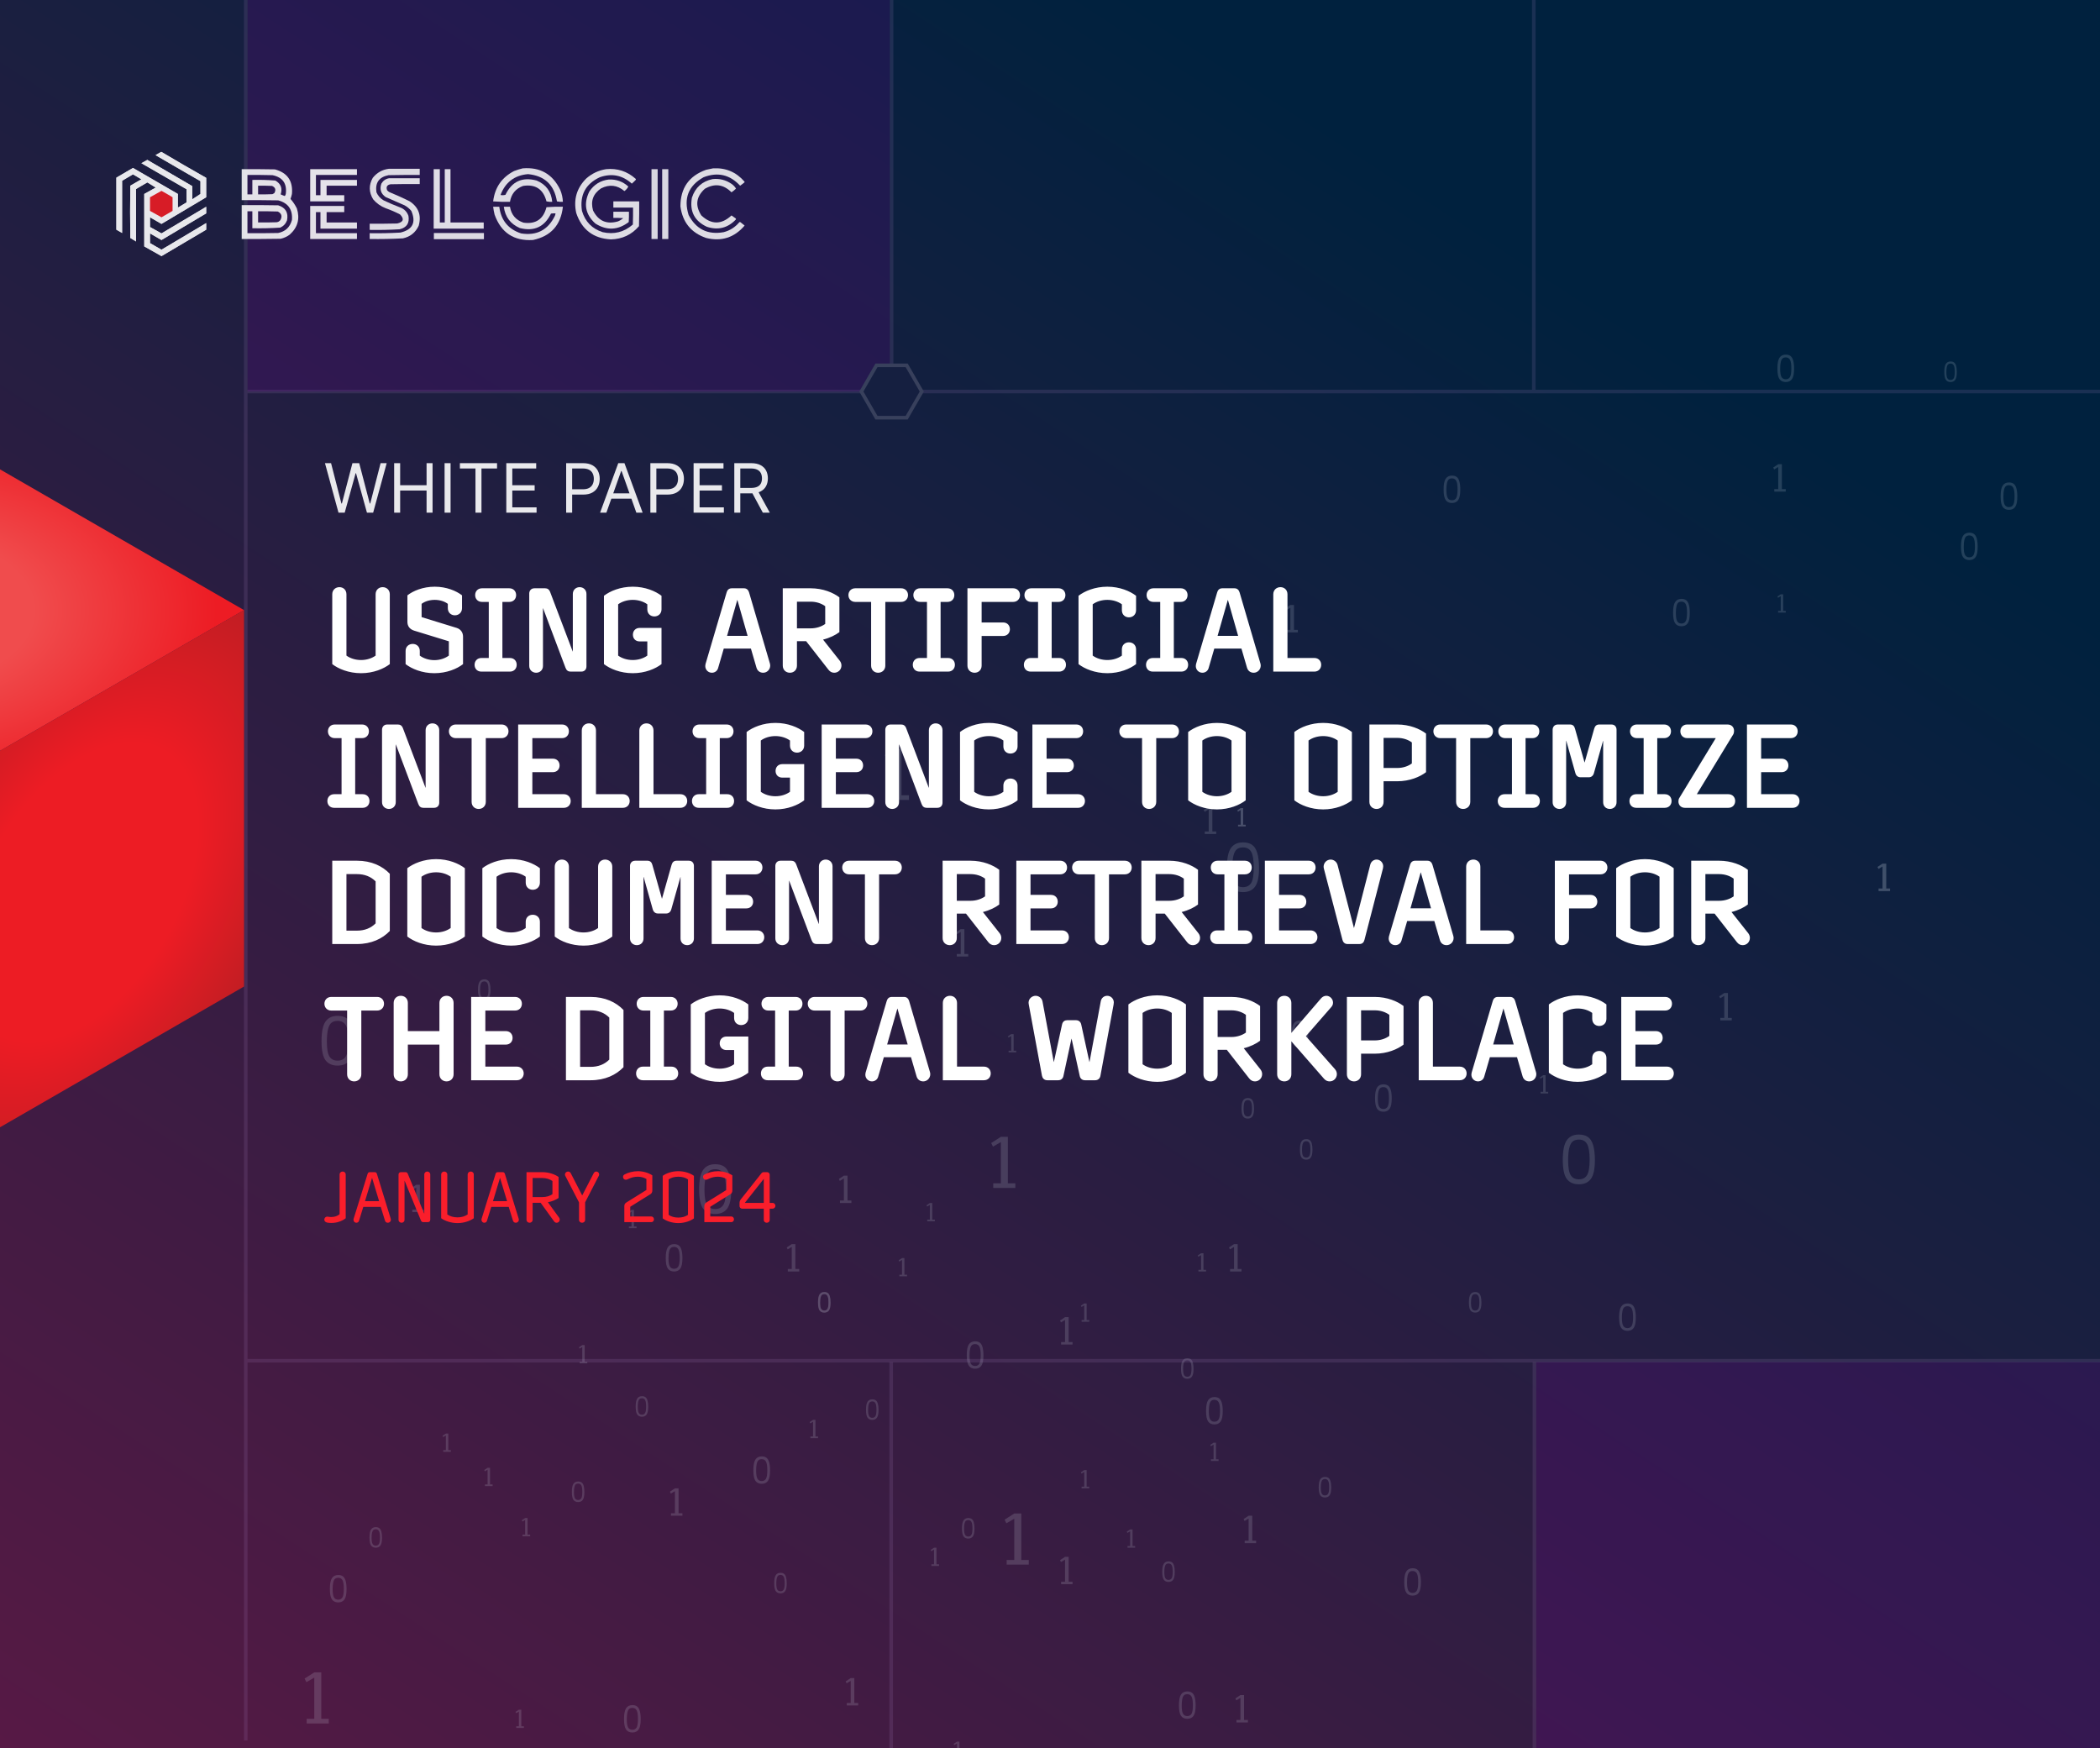 <svg xmlns="http://www.w3.org/2000/svg" fill="none" viewBox="0 0 1110 924" height="924" width="1110">
<rect x="0" y="0" width="1110" height="924" fill="#808080" stroke="none"/>
<g clip-path="url(#clip0_2336_1431)">
<rect fill="url(#paint0_linear_2336_1431)" height="924" width="1110"></rect>
<g opacity="0.3">
<path fill-opacity="0.5" fill="#EDF9FF" d="M1061.87 255.02C1062.87 255.02 1063.69 255.239 1064.31 255.679C1065.63 256.586 1066.29 258.854 1066.29 262.482C1066.29 265.047 1065.92 266.862 1065.19 267.925C1064.46 268.973 1063.36 269.498 1061.89 269.498C1060.42 269.498 1059.31 268.981 1058.57 267.946C1057.84 266.897 1057.47 265.04 1057.47 262.376C1057.47 259.697 1057.83 257.805 1058.55 256.699C1059.28 255.579 1060.39 255.02 1061.87 255.02ZM1061.89 256.487C1061.19 256.487 1060.64 256.657 1060.24 256.997C1059.37 257.691 1058.94 259.527 1058.94 262.503C1058.94 264.601 1059.17 266.054 1059.65 266.862C1060.13 267.655 1060.87 268.052 1061.89 268.052C1062.9 268.052 1063.65 267.648 1064.13 266.84C1064.6 266.032 1064.84 264.537 1064.84 262.354C1064.84 260.157 1064.61 258.634 1064.14 257.783C1063.69 256.919 1062.94 256.487 1061.89 256.487Z"></path>
<path fill-opacity="0.5" fill="#EDF9FF" d="M1040.92 281.562C1041.92 281.562 1042.73 281.781 1043.36 282.221C1044.68 283.128 1045.34 285.395 1045.34 289.024C1045.34 291.589 1044.97 293.404 1044.24 294.467C1043.5 295.515 1042.4 296.04 1040.94 296.04C1039.47 296.04 1038.36 295.523 1037.62 294.488C1036.88 293.439 1036.52 291.582 1036.52 288.918C1036.52 286.239 1036.88 284.347 1037.6 283.241C1038.33 282.121 1039.44 281.562 1040.92 281.562ZM1040.94 283.028C1040.24 283.028 1039.69 283.199 1039.29 283.539C1038.42 284.233 1037.98 286.069 1037.98 289.045C1037.98 291.143 1038.22 292.596 1038.7 293.404C1039.18 294.197 1039.92 294.594 1040.94 294.594C1041.95 294.594 1042.7 294.19 1043.17 293.382C1043.65 292.574 1043.89 291.079 1043.89 288.896C1043.89 286.699 1043.66 285.176 1043.19 284.325C1042.74 283.461 1041.99 283.028 1040.94 283.028Z"></path>
<path fill-opacity="0.5" fill="#EDF9FF" d="M943.883 187.448C944.886 187.448 945.699 187.668 946.322 188.107C947.643 189.014 948.303 191.282 948.303 194.911C948.303 197.476 947.936 199.29 947.203 200.353C946.469 201.402 945.369 201.927 943.901 201.927C942.434 201.927 941.328 201.409 940.582 200.375C939.848 199.326 939.481 197.469 939.481 194.804C939.481 192.126 939.842 190.233 940.563 189.128C941.297 188.008 942.404 187.448 943.883 187.448ZM943.901 188.915C943.204 188.915 942.654 189.085 942.251 189.425C941.383 190.12 940.949 191.955 940.949 194.932C940.949 197.03 941.187 198.482 941.664 199.29C942.141 200.084 942.887 200.481 943.901 200.481C944.916 200.481 945.662 200.077 946.139 199.269C946.616 198.461 946.854 196.966 946.854 194.783C946.854 192.586 946.622 191.063 946.157 190.212C945.705 189.348 944.953 188.915 943.901 188.915Z"></path>
<path fill-opacity="0.5" fill="#EDF9FF" d="M888.748 316.55C889.751 316.55 890.564 316.769 891.187 317.209C892.508 318.116 893.168 320.384 893.168 324.012C893.168 326.578 892.801 328.392 892.068 329.455C891.334 330.504 890.234 331.028 888.767 331.028C887.299 331.028 886.193 330.511 885.447 329.476C884.713 328.427 884.347 326.571 884.347 323.906C884.347 321.227 884.707 319.335 885.429 318.229C886.162 317.11 887.269 316.55 888.748 316.55ZM888.767 318.017C888.07 318.017 887.519 318.187 887.116 318.527C886.248 319.222 885.814 321.057 885.814 324.033C885.814 326.131 886.052 327.584 886.529 328.392C887.006 329.186 887.752 329.582 888.767 329.582C889.781 329.582 890.527 329.179 891.004 328.371C891.481 327.563 891.719 326.067 891.719 323.885C891.719 321.688 891.487 320.164 891.022 319.314C890.57 318.449 889.818 318.017 888.767 318.017Z"></path>
<path fill-opacity="0.5" fill="#EDF9FF" d="M767.453 251.398C768.456 251.398 769.269 251.618 769.893 252.058C771.213 252.965 771.873 255.232 771.873 258.861C771.873 261.426 771.506 263.241 770.773 264.304C770.039 265.352 768.939 265.877 767.472 265.877C766.004 265.877 764.898 265.359 764.152 264.325C763.419 263.276 763.052 261.419 763.052 258.755C763.052 256.076 763.412 254.184 764.134 253.078C764.867 251.958 765.974 251.398 767.453 251.398ZM767.472 252.865C766.775 252.865 766.225 253.035 765.821 253.376C764.953 254.07 764.519 255.906 764.519 258.882C764.519 260.98 764.757 262.433 765.234 263.241C765.711 264.034 766.457 264.431 767.472 264.431C768.486 264.431 769.232 264.027 769.709 263.219C770.186 262.411 770.424 260.916 770.424 258.733C770.424 256.536 770.192 255.013 769.727 254.162C769.275 253.298 768.523 252.865 767.472 252.865Z"></path>
<path fill-opacity="0.5" fill="#EDF9FF" d="M1031 191.071C1031.75 191.071 1032.36 191.236 1032.83 191.566C1033.82 192.246 1034.31 193.947 1034.31 196.668C1034.31 198.592 1034.04 199.953 1033.49 200.75C1032.94 201.537 1032.11 201.93 1031.01 201.93C1029.91 201.93 1029.08 201.542 1028.52 200.766C1027.97 199.979 1027.7 198.587 1027.7 196.588C1027.7 194.579 1027.97 193.16 1028.51 192.331C1029.06 191.491 1029.89 191.071 1031 191.071ZM1031.01 192.172C1030.49 192.172 1030.07 192.299 1029.77 192.554C1029.12 193.075 1028.8 194.452 1028.8 196.684C1028.8 198.257 1028.97 199.347 1029.33 199.953C1029.69 200.548 1030.25 200.846 1031.01 200.846C1031.77 200.846 1032.33 200.543 1032.69 199.937C1033.05 199.331 1033.22 198.209 1033.22 196.572C1033.22 194.925 1033.05 193.782 1032.7 193.144C1032.36 192.496 1031.8 192.172 1031.01 192.172Z"></path>
<path fill-opacity="0.5" fill="#EDF9FF" d="M943.892 259.844H937.842V258.52H939.925V246.854L937.769 248.137L937.275 247.123L939.925 245.365H941.845V258.52H943.892V259.844Z"></path>
<path fill-opacity="0.5" fill="#EDF9FF" d="M642.858 440.822H636.809V439.498H638.892V427.833L636.736 429.115L636.242 428.102L638.892 426.344H640.811V439.498H642.858V440.822Z"></path>
<path fill-opacity="0.5" fill="#EDF9FF" d="M999.025 470.986H992.976V469.662H995.059V457.997L992.903 459.279L992.409 458.266L995.059 456.508H996.978V469.662H999.025V470.986Z"></path>
<path fill-opacity="0.5" fill="#EDF9FF" d="M999.025 470.986H992.976V469.662H995.059V457.997L992.903 459.279L992.409 458.266L995.059 456.508H996.978V469.662H999.025V470.986Z"></path>
<path fill-opacity="0.5" fill="#EDF9FF" d="M943.892 323.791H939.859V322.908H941.248V315.131L939.81 315.986L939.481 315.311L941.248 314.139H942.528V322.908H943.892V323.791Z"></path>
</g>
<g opacity="0.3">
<path fill-opacity="0.5" fill="#EDF9FF" d="M178.417 536.964C180.346 536.964 181.91 537.363 183.11 538.161C185.65 539.808 186.921 543.926 186.921 550.516C186.921 555.174 186.215 558.469 184.804 560.4C183.392 562.304 181.275 563.257 178.452 563.257C175.629 563.257 173.5 562.317 172.065 560.438C170.654 558.533 169.948 555.162 169.948 550.323C169.948 545.458 170.642 542.022 172.03 540.014C173.442 537.981 175.57 536.964 178.417 536.964ZM178.452 539.628C177.111 539.628 176.053 539.937 175.276 540.555C173.606 541.816 172.771 545.149 172.771 550.554C172.771 554.364 173.23 557.002 174.147 558.469C175.065 559.91 176.5 560.631 178.452 560.631C180.405 560.631 181.84 559.898 182.757 558.43C183.674 556.963 184.133 554.248 184.133 550.284C184.133 546.294 183.686 543.527 182.792 541.983C181.922 540.413 180.475 539.628 178.452 539.628Z"></path>
<path fill-opacity="0.5" fill="#EDF9FF" d="M656.982 445.269C658.911 445.269 660.476 445.668 661.675 446.465C664.216 448.113 665.486 452.231 665.486 458.82C665.486 463.479 664.78 466.774 663.369 468.704C661.958 470.609 659.84 471.561 657.018 471.561C654.195 471.561 652.066 470.622 650.631 468.743C649.219 466.838 648.514 463.466 648.514 458.627C648.514 453.763 649.208 450.326 650.596 448.319C652.007 446.285 654.136 445.269 656.982 445.269ZM657.018 447.933C655.677 447.933 654.618 448.241 653.842 448.859C652.172 450.12 651.337 453.454 651.337 458.859C651.337 462.668 651.795 465.307 652.713 466.774C653.63 468.215 655.065 468.936 657.018 468.936C658.97 468.936 660.405 468.202 661.322 466.735C662.24 465.268 662.699 462.553 662.699 458.589C662.699 454.599 662.252 451.832 661.358 450.288C660.487 448.718 659.041 447.933 657.018 447.933Z"></path>
<path fill-opacity="0.5" fill="#EDF9FF" d="M834.515 599.705C836.443 599.705 838.008 600.104 839.208 600.902C841.748 602.549 843.018 606.668 843.018 613.257C843.018 617.916 842.313 621.21 840.901 623.141C839.49 625.045 837.373 625.998 834.55 625.998C831.727 625.998 829.598 625.058 828.163 623.179C826.752 621.275 826.046 617.903 826.046 613.064C826.046 608.199 826.74 604.763 828.128 602.755C829.539 600.722 831.668 599.705 834.515 599.705ZM834.55 602.369C833.209 602.369 832.15 602.678 831.374 603.296C829.704 604.557 828.869 607.89 828.869 613.295C828.869 617.105 829.327 619.743 830.245 621.21C831.162 622.652 832.597 623.372 834.55 623.372C836.502 623.372 837.937 622.639 838.855 621.172C839.772 619.705 840.231 616.989 840.231 613.025C840.231 609.036 839.784 606.269 838.89 604.724C838.02 603.154 836.573 602.369 834.55 602.369Z"></path>
<path fill-opacity="0.5" fill="#EDF9FF" d="M378.003 615.391C379.932 615.391 381.496 615.79 382.696 616.588C385.236 618.235 386.507 622.353 386.507 628.942C386.507 633.601 385.801 636.896 384.39 638.826C382.978 640.731 380.861 641.683 378.038 641.683C375.215 641.683 373.086 640.744 371.651 638.865C370.24 636.96 369.534 633.588 369.534 628.749C369.534 623.885 370.228 620.448 371.616 618.441C373.027 616.407 375.156 615.391 378.003 615.391ZM378.038 618.055C376.697 618.055 375.639 618.364 374.862 618.981C373.192 620.242 372.357 623.576 372.357 628.981C372.357 632.79 372.816 635.429 373.733 636.896C374.651 638.337 376.086 639.058 378.038 639.058C379.991 639.058 381.426 638.324 382.343 636.857C383.26 635.39 383.719 632.675 383.719 628.711C383.719 624.721 383.272 621.954 382.378 620.41C381.508 618.84 380.061 618.055 378.038 618.055Z"></path>
<path fill-opacity="0.5" fill="#EDF9FF" d="M687.099 539.379C688.101 539.379 688.914 539.599 689.538 540.038C690.859 540.945 691.519 543.213 691.519 546.841C691.519 549.407 691.152 551.221 690.418 552.284C689.685 553.333 688.584 553.857 687.117 553.857C685.65 553.857 684.543 553.34 683.798 552.305C683.064 551.256 682.697 549.4 682.697 546.735C682.697 544.056 683.058 542.164 683.779 541.058C684.513 539.939 685.619 539.379 687.099 539.379ZM687.117 540.846C686.42 540.846 685.87 541.016 685.467 541.356C684.599 542.051 684.164 543.886 684.164 546.863C684.164 548.96 684.403 550.413 684.88 551.221C685.357 552.015 686.102 552.412 687.117 552.412C688.132 552.412 688.878 552.008 689.355 551.2C689.831 550.392 690.07 548.897 690.07 546.714C690.07 544.517 689.838 542.993 689.373 542.143C688.921 541.278 688.169 540.846 687.117 540.846Z"></path>
<path fill-opacity="0.5" fill="#EDF9FF" d="M731.206 573.159C732.209 573.159 733.022 573.379 733.645 573.818C734.966 574.725 735.626 576.993 735.626 580.622C735.626 583.187 735.259 585.001 734.526 586.064C733.792 587.113 732.692 587.638 731.225 587.638C729.757 587.638 728.651 587.12 727.905 586.086C727.171 585.037 726.805 583.18 726.805 580.515C726.805 577.836 727.165 575.944 727.887 574.839C728.62 573.719 729.727 573.159 731.206 573.159ZM731.225 574.626C730.528 574.626 729.977 574.796 729.574 575.136C728.706 575.831 728.272 577.666 728.272 580.643C728.272 582.741 728.51 584.193 728.987 585.001C729.464 585.795 730.21 586.192 731.225 586.192C732.239 586.192 732.985 585.788 733.462 584.98C733.939 584.172 734.177 582.677 734.177 580.494C734.177 578.297 733.945 576.773 733.48 575.923C733.028 575.058 732.276 574.626 731.225 574.626Z"></path>
<path fill-opacity="0.5" fill="#EDF9FF" d="M860.221 688.987C861.223 688.987 862.037 689.207 862.66 689.646C863.981 690.553 864.641 692.821 864.641 696.45C864.641 699.015 864.274 700.829 863.54 701.892C862.807 702.941 861.706 703.466 860.239 703.466C858.772 703.466 857.666 702.948 856.92 701.914C856.186 700.865 855.819 699.008 855.819 696.343C855.819 693.665 856.18 691.772 856.901 690.667C857.635 689.547 858.741 688.987 860.221 688.987ZM860.239 690.454C859.542 690.454 858.992 690.624 858.589 690.965C857.721 691.659 857.287 693.495 857.287 696.471C857.287 698.569 857.525 700.021 858.002 700.829C858.479 701.623 859.224 702.02 860.239 702.02C861.254 702.02 862 701.616 862.477 700.808C862.954 700 863.192 698.505 863.192 696.322C863.192 694.125 862.96 692.602 862.495 691.751C862.043 690.887 861.291 690.454 860.239 690.454Z"></path>
<path fill-opacity="0.5" fill="#EDF9FF" d="M746.644 828.945C747.646 828.945 748.459 829.165 749.083 829.604C750.403 830.511 751.064 832.779 751.064 836.408C751.064 838.973 750.697 840.787 749.963 841.85C749.23 842.899 748.129 843.424 746.662 843.424C745.195 843.424 744.088 842.906 743.343 841.872C742.609 840.823 742.242 838.966 742.242 836.301C742.242 833.623 742.603 831.73 743.324 830.625C744.058 829.505 745.164 828.945 746.644 828.945ZM746.662 830.412C745.965 830.412 745.415 830.582 745.012 830.923C744.143 831.617 743.709 833.453 743.709 836.429C743.709 838.527 743.948 839.979 744.425 840.787C744.901 841.581 745.647 841.978 746.662 841.978C747.677 841.978 748.423 841.574 748.9 840.766C749.376 839.958 749.615 838.463 749.615 836.28C749.615 834.083 749.383 832.56 748.918 831.709C748.466 830.845 747.714 830.412 746.662 830.412Z"></path>
<path fill-opacity="0.5" fill="#EDF9FF" d="M641.888 738.453C642.89 738.453 643.704 738.673 644.327 739.112C645.648 740.019 646.308 742.287 646.308 745.916C646.308 748.481 645.941 750.295 645.207 751.358C644.474 752.407 643.373 752.932 641.906 752.932C640.439 752.932 639.333 752.414 638.587 751.379C637.853 750.331 637.486 748.474 637.486 745.809C637.486 743.13 637.847 741.238 638.568 740.133C639.302 739.013 640.408 738.453 641.888 738.453ZM641.906 739.92C641.209 739.92 640.659 740.09 640.256 740.43C639.388 741.125 638.954 742.96 638.954 745.937C638.954 748.035 639.192 749.487 639.669 750.295C640.146 751.089 640.891 751.486 641.906 751.486C642.921 751.486 643.667 751.082 644.144 750.274C644.621 749.466 644.859 747.971 644.859 745.788C644.859 743.591 644.627 742.067 644.162 741.217C643.71 740.352 642.958 739.92 641.906 739.92Z"></path>
<path fill-opacity="0.5" fill="#EDF9FF" d="M627.554 894.056C628.556 894.056 629.37 894.275 629.993 894.715C631.314 895.622 631.974 897.89 631.974 901.518C631.974 904.084 631.607 905.898 630.873 906.961C630.14 908.01 629.039 908.534 627.572 908.534C626.105 908.534 624.999 908.017 624.253 906.982C623.519 905.933 623.152 904.076 623.152 901.412C623.152 898.733 623.513 896.841 624.234 895.735C624.968 894.616 626.074 894.056 627.554 894.056ZM627.572 895.523C626.875 895.523 626.325 895.693 625.922 896.033C625.054 896.727 624.62 898.563 624.62 901.539C624.62 903.637 624.858 905.09 625.335 905.898C625.812 906.691 626.557 907.088 627.572 907.088C628.587 907.088 629.333 906.684 629.81 905.876C630.287 905.069 630.525 903.573 630.525 901.391C630.525 899.194 630.293 897.67 629.828 896.82C629.376 895.955 628.624 895.523 627.572 895.523Z"></path>
<path fill-opacity="0.5" fill="#EDF9FF" d="M515.402 709C516.404 709 517.217 709.22 517.841 709.659C519.161 710.566 519.821 712.834 519.821 716.462C519.821 719.028 519.455 720.842 518.721 721.905C517.987 722.954 516.887 723.478 515.42 723.478C513.953 723.478 512.846 722.961 512.1 721.926C511.367 720.878 511 719.021 511 716.356C511 713.677 511.361 711.785 512.082 710.68C512.816 709.56 513.922 709 515.402 709ZM515.42 710.467C514.723 710.467 514.173 710.637 513.769 710.977C512.901 711.672 512.467 713.507 512.467 716.484C512.467 718.581 512.706 720.034 513.182 720.842C513.659 721.636 514.405 722.033 515.42 722.033C516.435 722.033 517.181 721.629 517.657 720.821C518.134 720.013 518.373 718.518 518.373 716.335C518.373 714.138 518.14 712.614 517.676 711.764C517.223 710.899 516.471 710.467 515.42 710.467Z"></path>
<path fill-opacity="0.5" fill="#EDF9FF" d="M402.606 769.827C403.608 769.827 404.421 770.047 405.045 770.486C406.365 771.393 407.026 773.661 407.026 777.29C407.026 779.855 406.659 781.669 405.925 782.732C405.192 783.781 404.091 784.306 402.624 784.306C401.157 784.306 400.05 783.788 399.304 782.754C398.571 781.705 398.204 779.848 398.204 777.183C398.204 774.504 398.565 772.612 399.286 771.507C400.02 770.387 401.126 769.827 402.606 769.827ZM402.624 771.294C401.927 771.294 401.377 771.464 400.973 771.804C400.105 772.499 399.671 774.334 399.671 777.311C399.671 779.409 399.91 780.861 400.387 781.669C400.863 782.463 401.609 782.86 402.624 782.86C403.639 782.86 404.385 782.456 404.861 781.648C405.338 780.84 405.577 779.345 405.577 777.162C405.577 774.965 405.344 773.441 404.88 772.591C404.427 771.726 403.676 771.294 402.624 771.294Z"></path>
<path fill-opacity="0.5" fill="#EDF9FF" d="M334.239 901.294C335.242 901.294 336.055 901.514 336.679 901.953C337.999 902.86 338.659 905.128 338.659 908.756C338.659 911.322 338.293 913.136 337.559 914.199C336.825 915.248 335.725 915.772 334.258 915.772C332.791 915.772 331.684 915.255 330.938 914.22C330.205 913.171 329.838 911.315 329.838 908.65C329.838 905.971 330.199 904.079 330.92 902.974C331.654 901.854 332.76 901.294 334.239 901.294ZM334.258 902.761C333.561 902.761 333.011 902.931 332.607 903.271C331.739 903.966 331.305 905.801 331.305 908.778C331.305 910.875 331.544 912.328 332.02 913.136C332.497 913.93 333.243 914.327 334.258 914.327C335.273 914.327 336.018 913.923 336.495 913.115C336.972 912.307 337.211 910.812 337.211 908.629C337.211 906.432 336.978 904.908 336.514 904.058C336.061 903.193 335.309 902.761 334.258 902.761Z"></path>
<path fill-opacity="0.5" fill="#EDF9FF" d="M178.76 832.523C179.763 832.523 180.576 832.743 181.199 833.183C182.52 834.09 183.18 836.357 183.18 839.986C183.18 842.551 182.813 844.366 182.079 845.429C181.346 846.477 180.246 847.002 178.778 847.002C177.311 847.002 176.205 846.484 175.459 845.45C174.725 844.401 174.358 842.544 174.358 839.88C174.358 837.201 174.719 835.309 175.44 834.203C176.174 833.083 177.281 832.523 178.76 832.523ZM178.778 833.99C178.081 833.99 177.531 834.16 177.128 834.501C176.26 835.195 175.826 837.031 175.826 840.007C175.826 842.105 176.064 843.558 176.541 844.366C177.018 845.159 177.764 845.556 178.778 845.556C179.793 845.556 180.539 845.152 181.016 844.344C181.493 843.536 181.731 842.041 181.731 839.858C181.731 837.661 181.499 836.138 181.034 835.287C180.582 834.423 179.83 833.99 178.778 833.99Z"></path>
<path fill-opacity="0.5" fill="#EDF9FF" d="M356.292 657.619C357.295 657.619 358.108 657.839 358.731 658.278C360.052 659.185 360.712 661.453 360.712 665.082C360.712 667.647 360.345 669.461 359.612 670.524C358.878 671.573 357.778 672.098 356.311 672.098C354.843 672.098 353.737 671.58 352.991 670.546C352.257 669.497 351.891 667.64 351.891 664.975C351.891 662.296 352.251 660.404 352.973 659.299C353.706 658.179 354.813 657.619 356.292 657.619ZM356.311 659.086C355.614 659.086 355.063 659.256 354.66 659.596C353.792 660.291 353.358 662.126 353.358 665.103C353.358 667.201 353.596 668.653 354.073 669.461C354.55 670.255 355.296 670.652 356.311 670.652C357.325 670.652 358.071 670.248 358.548 669.44C359.025 668.632 359.263 667.137 359.263 664.954C359.263 662.757 359.031 661.233 358.566 660.383C358.114 659.518 357.362 659.086 356.311 659.086Z"></path>
<path fill-opacity="0.5" fill="#EDF9FF" d="M255.951 517.661C256.703 517.661 257.312 517.826 257.78 518.155C258.77 518.836 259.266 520.537 259.266 523.258C259.266 525.182 258.99 526.543 258.44 527.34C257.89 528.127 257.065 528.52 255.964 528.52C254.864 528.52 254.034 528.132 253.475 527.356C252.925 526.569 252.649 525.177 252.649 523.178C252.649 521.169 252.92 519.75 253.461 518.921C254.011 518.081 254.841 517.661 255.951 517.661ZM255.964 518.761C255.442 518.761 255.029 518.889 254.726 519.144C254.075 519.665 253.75 521.042 253.75 523.274C253.75 524.847 253.929 525.937 254.286 526.543C254.644 527.138 255.203 527.436 255.964 527.436C256.725 527.436 257.285 527.133 257.642 526.527C258 525.921 258.179 524.799 258.179 523.162C258.179 521.515 258.005 520.372 257.656 519.734C257.317 519.086 256.753 518.761 255.964 518.761Z"></path>
<path fill-opacity="0.5" fill="#EDF9FF" d="M435.688 682.954C436.44 682.954 437.05 683.119 437.517 683.448C438.508 684.129 439.003 685.83 439.003 688.551C439.003 690.475 438.728 691.836 438.178 692.633C437.627 693.42 436.802 693.813 435.702 693.813C434.601 693.813 433.771 693.425 433.212 692.649C432.662 691.862 432.387 690.47 432.387 688.471C432.387 686.462 432.657 685.043 433.198 684.214C433.748 683.374 434.578 682.954 435.688 682.954ZM435.702 684.054C435.179 684.054 434.766 684.182 434.464 684.437C433.813 684.958 433.487 686.335 433.487 688.567C433.487 690.14 433.666 691.23 434.024 691.836C434.381 692.431 434.941 692.729 435.702 692.729C436.463 692.729 437.022 692.426 437.38 691.82C437.737 691.214 437.916 690.092 437.916 688.455C437.916 686.808 437.742 685.665 437.394 685.027C437.054 684.379 436.49 684.054 435.702 684.054Z"></path>
<path fill-opacity="0.5" fill="#EDF9FF" d="M659.534 580.399C660.286 580.399 660.895 580.564 661.363 580.894C662.353 581.574 662.849 583.275 662.849 585.996C662.849 587.92 662.573 589.281 662.023 590.078C661.473 590.865 660.648 591.258 659.547 591.258C658.447 591.258 657.617 590.87 657.058 590.094C656.508 589.308 656.232 587.915 656.232 585.917C656.232 583.907 656.503 582.488 657.044 581.659C657.594 580.819 658.424 580.399 659.534 580.399ZM659.547 581.5C659.025 581.5 658.612 581.627 658.309 581.882C657.658 582.403 657.333 583.78 657.333 586.012C657.333 587.585 657.512 588.675 657.869 589.281C658.227 589.876 658.786 590.174 659.547 590.174C660.308 590.174 660.868 589.871 661.225 589.265C661.583 588.659 661.762 587.538 661.762 585.901C661.762 584.253 661.588 583.11 661.239 582.472C660.9 581.824 660.336 581.5 659.547 581.5Z"></path>
<path fill-opacity="0.5" fill="#EDF9FF" d="M690.41 602.116C691.162 602.116 691.771 602.281 692.239 602.611C693.229 603.291 693.725 604.992 693.725 607.713C693.725 609.637 693.449 610.998 692.899 611.795C692.349 612.582 691.524 612.975 690.423 612.975C689.323 612.975 688.493 612.587 687.934 611.811C687.383 611.024 687.108 609.632 687.108 607.633C687.108 605.624 687.379 604.205 687.92 603.376C688.47 602.536 689.3 602.116 690.41 602.116ZM690.423 603.216C689.901 603.216 689.488 603.344 689.185 603.599C688.534 604.12 688.209 605.497 688.209 607.729C688.209 609.302 688.388 610.392 688.745 610.998C689.103 611.593 689.662 611.891 690.423 611.891C691.184 611.891 691.744 611.588 692.101 610.982C692.459 610.376 692.638 609.254 692.638 607.617C692.638 605.97 692.464 604.827 692.115 604.189C691.776 603.541 691.212 603.216 690.423 603.216Z"></path>
<path fill-opacity="0.5" fill="#EDF9FF" d="M779.727 682.954C780.479 682.954 781.089 683.119 781.556 683.448C782.547 684.129 783.042 685.83 783.042 688.551C783.042 690.475 782.767 691.836 782.217 692.633C781.666 693.42 780.841 693.813 779.741 693.813C778.64 693.813 777.81 693.425 777.251 692.649C776.701 691.862 776.426 690.47 776.426 688.471C776.426 686.462 776.696 685.043 777.237 684.214C777.788 683.374 778.617 682.954 779.727 682.954ZM779.741 684.054C779.218 684.054 778.805 684.182 778.503 684.437C777.852 684.958 777.526 686.335 777.526 688.567C777.526 690.14 777.705 691.23 778.063 691.836C778.42 692.431 778.98 692.729 779.741 692.729C780.502 692.729 781.061 692.426 781.419 691.82C781.776 691.214 781.955 690.092 781.955 688.455C781.955 686.808 781.781 685.665 781.433 685.027C781.093 684.379 780.529 684.054 779.741 684.054Z"></path>
<path fill-opacity="0.5" fill="#EDF9FF" d="M700.332 780.684C701.084 780.684 701.694 780.848 702.162 781.178C703.152 781.858 703.647 783.559 703.647 786.28C703.647 788.204 703.372 789.565 702.822 790.362C702.272 791.149 701.447 791.542 700.346 791.542C699.246 791.542 698.416 791.154 697.857 790.378C697.306 789.592 697.031 788.199 697.031 786.201C697.031 784.192 697.302 782.772 697.843 781.943C698.393 781.103 699.223 780.684 700.332 780.684ZM700.346 781.784C699.823 781.784 699.411 781.911 699.108 782.167C698.457 782.687 698.132 784.064 698.132 786.296C698.132 787.87 698.31 788.959 698.668 789.565C699.026 790.16 699.585 790.458 700.346 790.458C701.107 790.458 701.667 790.155 702.024 789.549C702.382 788.943 702.561 787.822 702.561 786.185C702.561 784.537 702.386 783.394 702.038 782.756C701.699 782.108 701.135 781.784 700.346 781.784Z"></path>
<path fill-opacity="0.5" fill="#EDF9FF" d="M627.556 717.944C628.308 717.944 628.918 718.109 629.385 718.439C630.376 719.119 630.871 720.82 630.871 723.541C630.871 725.465 630.596 726.826 630.046 727.623C629.496 728.41 628.67 728.803 627.57 728.803C626.469 728.803 625.64 728.415 625.08 727.639C624.53 726.852 624.255 725.46 624.255 723.461C624.255 721.452 624.525 720.033 625.066 719.204C625.617 718.364 626.447 717.944 627.556 717.944ZM627.57 719.045C627.047 719.045 626.634 719.172 626.332 719.427C625.681 719.948 625.355 721.325 625.355 723.557C625.355 725.13 625.534 726.22 625.892 726.826C626.249 727.421 626.809 727.719 627.57 727.719C628.331 727.719 628.89 727.416 629.248 726.81C629.606 726.204 629.784 725.083 629.784 723.445C629.784 721.798 629.61 720.655 629.262 720.017C628.922 719.369 628.358 719.045 627.57 719.045Z"></path>
<path fill-opacity="0.5" fill="#EDF9FF" d="M617.632 825.326C618.384 825.326 618.994 825.491 619.462 825.82C620.452 826.501 620.947 828.202 620.947 830.923C620.947 832.847 620.672 834.208 620.122 835.005C619.572 835.792 618.746 836.185 617.646 836.185C616.546 836.185 615.716 835.797 615.156 835.021C614.606 834.234 614.331 832.842 614.331 830.843C614.331 828.834 614.602 827.415 615.143 826.586C615.693 825.746 616.523 825.326 617.632 825.326ZM617.646 826.426C617.123 826.426 616.711 826.554 616.408 826.809C615.757 827.33 615.431 828.707 615.431 830.939C615.431 832.512 615.61 833.602 615.968 834.208C616.326 834.803 616.885 835.101 617.646 835.101C618.407 835.101 618.966 834.798 619.324 834.192C619.682 833.586 619.861 832.464 619.861 830.827C619.861 829.18 619.686 828.037 619.338 827.399C618.999 826.751 618.435 826.426 617.646 826.426Z"></path>
<path fill-opacity="0.5" fill="#EDF9FF" d="M511.774 802.402C512.526 802.402 513.136 802.567 513.603 802.897C514.594 803.577 515.089 805.278 515.089 807.999C515.089 809.923 514.814 811.284 514.263 812.081C513.713 812.868 512.888 813.261 511.788 813.261C510.687 813.261 509.857 812.873 509.298 812.097C508.748 811.31 508.473 809.918 508.473 807.919C508.473 805.91 508.743 804.491 509.284 803.662C509.834 802.822 510.664 802.402 511.774 802.402ZM511.788 803.503C511.265 803.503 510.852 803.63 510.55 803.885C509.899 804.406 509.573 805.783 509.573 808.015C509.573 809.588 509.752 810.678 510.109 811.284C510.467 811.879 511.026 812.177 511.788 812.177C512.549 812.177 513.108 811.874 513.466 811.268C513.823 810.662 514.002 809.541 514.002 807.903C514.002 806.256 513.828 805.113 513.479 804.475C513.14 803.827 512.576 803.503 511.788 803.503Z"></path>
<path fill-opacity="0.5" fill="#EDF9FF" d="M461.05 739.662C461.802 739.662 462.412 739.827 462.88 740.156C463.87 740.837 464.365 742.538 464.365 745.259C464.365 747.183 464.09 748.544 463.54 749.341C462.99 750.128 462.164 750.521 461.064 750.521C459.964 750.521 459.134 750.133 458.574 749.357C458.024 748.57 457.749 747.178 457.749 745.179C457.749 743.17 458.02 741.751 458.561 740.922C459.111 740.082 459.941 739.662 461.05 739.662ZM461.064 740.762C460.541 740.762 460.129 740.89 459.826 741.145C459.175 741.666 458.849 743.043 458.849 745.275C458.849 746.848 459.028 747.938 459.386 748.544C459.743 749.139 460.303 749.437 461.064 749.437C461.825 749.437 462.384 749.134 462.742 748.528C463.1 747.922 463.279 746.8 463.279 745.163C463.279 743.516 463.104 742.373 462.756 741.735C462.417 741.087 461.853 740.762 461.064 740.762Z"></path>
<path fill-opacity="0.5" fill="#EDF9FF" d="M305.572 783.098C306.324 783.098 306.933 783.262 307.401 783.592C308.391 784.272 308.887 785.973 308.887 788.694C308.887 790.619 308.612 791.979 308.061 792.776C307.511 793.563 306.686 793.956 305.585 793.956C304.485 793.956 303.655 793.568 303.096 792.792C302.546 792.006 302.271 790.613 302.271 788.615C302.271 786.606 302.541 785.186 303.082 784.357C303.632 783.518 304.462 783.098 305.572 783.098ZM305.585 784.198C305.063 784.198 304.65 784.325 304.348 784.581C303.696 785.101 303.371 786.478 303.371 788.71C303.371 790.284 303.55 791.373 303.907 791.979C304.265 792.575 304.824 792.872 305.585 792.872C306.347 792.872 306.906 792.569 307.264 791.963C307.621 791.357 307.8 790.236 307.8 788.599C307.8 786.951 307.626 785.808 307.277 785.171C306.938 784.522 306.374 784.198 305.585 784.198Z"></path>
<path fill-opacity="0.5" fill="#EDF9FF" d="M198.611 807.229C199.363 807.229 199.972 807.393 200.44 807.723C201.431 808.403 201.926 810.104 201.926 812.825C201.926 814.749 201.651 816.11 201.1 816.907C200.55 817.694 199.725 818.087 198.625 818.087C197.524 818.087 196.694 817.699 196.135 816.923C195.585 816.137 195.31 814.744 195.31 812.746C195.31 810.736 195.58 809.317 196.121 808.488C196.671 807.648 197.501 807.229 198.611 807.229ZM198.625 808.329C198.102 808.329 197.689 808.456 197.387 808.711C196.735 809.232 196.41 810.609 196.41 812.841C196.41 814.415 196.589 815.504 196.946 816.11C197.304 816.705 197.863 817.003 198.625 817.003C199.386 817.003 199.945 816.7 200.303 816.094C200.66 815.488 200.839 814.367 200.839 812.73C200.839 811.082 200.665 809.939 200.316 809.301C199.977 808.653 199.413 808.329 198.625 808.329Z"></path>
<path fill-opacity="0.5" fill="#EDF9FF" d="M339.301 738C340.053 738 340.663 738.165 341.131 738.494C342.121 739.175 342.616 740.875 342.616 743.597C342.616 745.521 342.341 746.882 341.791 747.679C341.241 748.465 340.415 748.859 339.315 748.859C338.215 748.859 337.385 748.471 336.825 747.695C336.275 746.908 336 745.516 336 743.517C336 741.508 336.271 740.089 336.812 739.26C337.362 738.42 338.192 738 339.301 738ZM339.315 739.1C338.792 739.1 338.38 739.228 338.077 739.483C337.426 740.004 337.1 741.38 337.1 743.613C337.1 745.186 337.279 746.276 337.637 746.882C337.994 747.477 338.554 747.775 339.315 747.775C340.076 747.775 340.635 747.472 340.993 746.866C341.351 746.26 341.529 745.138 341.529 743.501C341.529 741.853 341.355 740.711 341.007 740.073C340.668 739.424 340.104 739.1 339.315 739.1Z"></path>
<path fill-opacity="0.5" fill="#EDF9FF" d="M412.533 831.36C413.285 831.36 413.894 831.525 414.362 831.855C415.352 832.535 415.848 834.236 415.848 836.957C415.848 838.881 415.572 840.242 415.022 841.039C414.472 841.826 413.647 842.219 412.546 842.219C411.446 842.219 410.616 841.831 410.057 841.055C409.507 840.268 409.231 838.876 409.231 836.877C409.231 834.868 409.502 833.449 410.043 832.62C410.593 831.78 411.423 831.36 412.533 831.36ZM412.546 832.461C412.024 832.461 411.611 832.588 411.308 832.843C410.657 833.364 410.332 834.741 410.332 836.973C410.332 838.546 410.511 839.636 410.868 840.242C411.226 840.837 411.785 841.135 412.546 841.135C413.307 841.135 413.867 840.832 414.224 840.226C414.582 839.62 414.761 838.499 414.761 836.861C414.761 835.214 414.587 834.071 414.238 833.433C413.899 832.785 413.335 832.461 412.546 832.461Z"></path>
<path fill-opacity="0.5" fill="#EDF9FF" d="M435.688 682.954C436.44 682.954 437.05 683.119 437.517 683.448C438.508 684.129 439.003 685.83 439.003 688.551C439.003 690.475 438.728 691.836 438.178 692.633C437.627 693.42 436.802 693.813 435.702 693.813C434.601 693.813 433.771 693.425 433.212 692.649C432.662 691.862 432.387 690.47 432.387 688.471C432.387 686.462 432.657 685.043 433.198 684.214C433.748 683.374 434.578 682.954 435.688 682.954ZM435.702 684.054C435.179 684.054 434.766 684.182 434.464 684.437C433.813 684.958 433.487 686.335 433.487 688.567C433.487 690.14 433.666 691.23 434.024 691.836C434.381 692.431 434.941 692.729 435.702 692.729C436.463 692.729 437.022 692.426 437.38 691.82C437.737 691.214 437.916 690.092 437.916 688.455C437.916 686.808 437.742 685.665 437.394 685.027C437.054 684.379 436.49 684.054 435.702 684.054Z"></path>
<path fill-opacity="0.5" fill="#EDF9FF" d="M480.447 422.829H468.768V420.358H472.79V398.583L468.627 400.976L467.674 399.085L472.79 395.803H476.495V420.358H480.447V422.829Z"></path>
<path fill-opacity="0.5" fill="#EDF9FF" d="M536.684 627.936H525.004V625.465H529.027V603.69L524.863 606.084L523.91 604.192L529.027 600.91H532.732V625.465H536.684V627.936Z"></path>
<path fill-opacity="0.5" fill="#EDF9FF" d="M543.774 827.026H532.094V824.555H536.116V802.78L531.953 805.174L531 803.282L536.116 800H539.821V824.555H543.774V827.026Z"></path>
<path fill-opacity="0.5" fill="#EDF9FF" d="M173.774 911.01H162.094V908.539H166.116V886.763L161.953 889.157L161 887.265L166.116 883.983H169.821V908.539H173.774V911.01Z"></path>
<path fill-opacity="0.5" fill="#EDF9FF" d="M223.979 640.727H217.93V639.404H220.013V627.738L217.857 629.021L217.363 628.007L220.013 626.249H221.932V639.404H223.979V640.727Z"></path>
<path fill-opacity="0.5" fill="#EDF9FF" d="M511.78 505.596H505.731V504.272H507.814V492.606L505.658 493.889L505.164 492.875L507.814 491.117H509.733V504.272H511.78V505.596Z"></path>
<path fill-opacity="0.5" fill="#EDF9FF" d="M566.915 710.707H560.865V709.383H562.949V697.718L560.792 699L560.299 697.987L562.949 696.229H564.868V709.383H566.915V710.707Z"></path>
<path fill-opacity="0.5" fill="#EDF9FF" d="M450.03 635.899H443.981V634.576H446.064V622.91L443.908 624.192L443.414 623.179L446.064 621.421H447.983V634.576H450.03V635.899Z"></path>
<path fill-opacity="0.5" fill="#EDF9FF" d="M422.463 672.098H416.413V670.774H418.497V659.108L416.34 660.391L415.847 659.377L418.497 657.619H420.416V670.774H422.463V672.098Z"></path>
<path fill-opacity="0.5" fill="#EDF9FF" d="M360.713 801.195H354.663V799.871H356.747V788.206L354.59 789.488L354.097 788.475L356.747 786.717H358.666V799.871H360.713V801.195Z"></path>
<path fill-opacity="0.5" fill="#EDF9FF" d="M453.616 901.478H447.567V900.155H449.65V888.489L447.493 889.772L447 888.758L449.65 887H451.569V900.155H453.616V901.478Z"></path>
<path fill-opacity="0.5" fill="#EDF9FF" d="M566.915 837.391H560.865V836.068H562.949V824.402L560.792 825.685L560.299 824.671L562.949 822.913H564.868V836.068H566.915V837.391Z"></path>
<path fill-opacity="0.5" fill="#EDF9FF" d="M659.616 910.473H653.567V909.149H655.65V897.483L653.493 898.766L653 897.752L655.65 895.994H657.569V909.149H659.616V910.473Z"></path>
<path fill-opacity="0.5" fill="#EDF9FF" d="M663.952 815.676H657.903V814.352H659.986V802.686L657.829 803.969L657.336 802.955L659.986 801.197H661.905V814.352H663.952V815.676Z"></path>
<path fill-opacity="0.5" fill="#EDF9FF" d="M656.233 672.098H650.184V670.774H652.267V659.108L650.111 660.391L649.617 659.377L652.267 657.619H654.186V670.774H656.233V672.098Z"></path>
<path fill-opacity="0.5" fill="#EDF9FF" d="M686.005 334.267H679.955V332.944H682.039V321.278L679.882 322.561L679.389 321.547L682.039 319.789H683.958V332.944H686.005V334.267Z"></path>
<path fill-opacity="0.5" fill="#EDF9FF" d="M915.364 539.377H909.315V538.053H911.398V526.388L909.242 527.67L908.748 526.657L911.398 524.898H913.317V538.053H915.364V539.377Z"></path>
<path fill-opacity="0.5" fill="#EDF9FF" d="M336.454 649.176H332.421V648.293H333.81V640.516L332.372 641.371L332.043 640.695L333.81 639.523H335.089V648.293H336.454V649.176Z"></path>
<path fill-opacity="0.5" fill="#EDF9FF" d="M494.138 645.556H490.105V644.673H491.494V636.896L490.057 637.751L489.728 637.075L491.494 635.903H492.774V644.673H494.138V645.556Z"></path>
<path fill-opacity="0.5" fill="#EDF9FF" d="M479.411 674.652H475.378V673.77H476.767V665.993L475.329 666.848L475 666.172L476.767 665H478.046V673.77H479.411V674.652Z"></path>
<path fill-opacity="0.5" fill="#EDF9FF" d="M644.103 772.24H640.07V771.358H641.459V763.581L640.021 764.436L639.692 763.76L641.459 762.588H642.738V771.358H644.103V772.24Z"></path>
<path fill-opacity="0.5" fill="#EDF9FF" d="M537.142 556.268H533.109V555.386H534.498V547.609L533.06 548.464L532.731 547.788L534.498 546.616H535.778V555.386H537.142V556.268Z"></path>
<path fill-opacity="0.5" fill="#EDF9FF" d="M658.438 436.823H654.405V435.941H655.794V428.164L654.356 429.019L654.027 428.343L655.794 427.171H657.073V435.941H658.438V436.823Z"></path>
<path fill-opacity="0.5" fill="#EDF9FF" d="M637.487 672.096H633.454V671.213H634.843V663.436L633.405 664.291L633.076 663.615L634.843 662.443H636.122V671.213H637.487V672.096Z"></path>
<path fill-opacity="0.5" fill="#EDF9FF" d="M575.737 698.64H571.704V697.757H573.093V689.98L571.655 690.835L571.326 690.159L573.093 688.987H574.372V697.757H575.737V698.64Z"></path>
<path fill-opacity="0.5" fill="#EDF9FF" d="M496.342 827.741H492.309V826.859H493.698V819.082L492.261 819.937L491.932 819.261L493.698 818.089H494.978V826.859H496.342V827.741Z"></path>
<path fill-opacity="0.5" fill="#EDF9FF" d="M432.387 760.175H428.354V759.292H429.743V751.515L428.306 752.37L427.977 751.695L429.743 750.522H431.023V759.292H432.387V760.175Z"></path>
<path fill-opacity="0.5" fill="#EDF9FF" d="M310.411 720.652H306.378V719.77H307.767V711.993L306.329 712.848L306 712.172L307.767 711H309.046V719.77H310.411V720.652Z"></path>
<path fill-opacity="0.5" fill="#EDF9FF" d="M280.217 812.055H276.184V811.172H277.573V803.395L276.136 804.25L275.807 803.574L277.573 802.402H278.853V811.172H280.217V812.055Z"></path>
<path fill-opacity="0.5" fill="#EDF9FF" d="M260.369 785.511H256.336V784.628H257.725V776.851L256.287 777.706L255.958 777.03L257.725 775.858H259.004V784.628H260.369V785.511Z"></path>
<path fill-opacity="0.5" fill="#EDF9FF" d="M238.315 767.412H234.282V766.53H235.671V758.753L234.233 759.607L233.904 758.932L235.671 757.76H236.95V766.53H238.315V767.412Z"></path>
<path fill-opacity="0.5" fill="#EDF9FF" d="M276.909 913.361H272.876V912.479H274.265V904.702L272.827 905.557L272.498 904.881L274.265 903.709H275.544V912.479H276.909V913.361Z"></path>
<path fill-opacity="0.5" fill="#EDF9FF" d="M508.472 930.254H504.439V929.371H505.828V921.594L504.391 922.449L504.062 921.774L505.828 920.602H507.108V929.371H508.472V930.254Z"></path>
<path fill-opacity="0.5" fill="#EDF9FF" d="M575.737 786.717H571.704V785.834H573.093V778.057L571.655 778.912L571.326 778.237L573.093 777.064H574.372V785.834H575.737V786.717Z"></path>
<path fill-opacity="0.5" fill="#EDF9FF" d="M599.996 818.087H595.963V817.204H597.352V809.427L595.914 810.282L595.585 809.607L597.352 808.435H598.631V817.204H599.996V818.087Z"></path>
<path fill-opacity="0.5" fill="#EDF9FF" d="M818.327 577.986H814.294V577.104H815.683V569.327L814.245 570.182L813.916 569.506L815.683 568.334H816.962V577.104H818.327V577.986Z"></path>
<path fill-opacity="0.5" fill="#EDF9FF" d="M658.438 436.823H654.405V435.941H655.794V428.164L654.356 429.019L654.027 428.343L655.794 427.171H657.073V435.941H658.438V436.823Z"></path>
</g>
<line stroke-width="1.896" stroke-opacity="0.15" stroke="#B087CA" y2="206.953" x2="1833.82" y1="206.953" x1="130.852"></line>
<line stroke-width="1.896" stroke-opacity="0.15" stroke="#B087CA" y2="-160" x2="129.903" y1="920" x1="129.903"></line>
<line stroke-width="1.896" stroke-opacity="0.15" stroke="#B087CA" y2="720" x2="471.052" y1="1052" x1="471.052"></line>
<line stroke-width="1.896" stroke-opacity="0.15" stroke="#B087CA" y2="-136.295" x2="471.256" y1="208.85" x1="471.256"></line>
<line stroke-width="1.896" stroke-opacity="0.15" stroke="#B087CA" y2="-136.295" x2="810.711" y1="206.005" x1="810.711"></line>
<line stroke-width="1.896" stroke-opacity="0.15" stroke="#B087CA" y2="720" x2="811.052" y1="1052" x1="811.052"></line>
<line stroke-width="1.896" stroke-opacity="0.15" stroke="#B087CA" y2="719.254" x2="1833.82" y1="719.254" x1="130.852"></line>
<rect fill-opacity="0.2" fill="#710091" height="343.248" width="339.456" y="-136.295" x="130.852"></rect>
<rect fill-opacity="0.2" fill="#710091" height="332" width="1022" y="720" x="812"></rect>
<path fill="#151F40" d="M454.187 206.954L462.721 192.173L479.789 192.173L488.323 206.954L479.789 221.735L462.721 221.735L454.187 206.954Z"></path>
<path stroke-width="1.896" stroke-opacity="0.15" stroke="white" d="M463.268 193.121L479.241 193.121L487.228 206.954L479.241 220.787L463.269 220.787L455.282 206.954L463.268 193.121Z"></path>
<g opacity="0.9">
<path fill="white" d="M85.248 80.257C92.854 84.783 101.274 89.659 108.992 94.011V104.271C101.475 108.783 85.357 118.353 85.357 118.353L79.285 114.86V119.99L85.357 123.374L108.992 109.293V112.786L85.357 126.867L79.285 123.374V128.504L85.357 131.997L108.992 117.916V121.409L85.357 135.381L76.25 130.251V102.525L82.321 99.141L77.876 96.412L71.913 99.905C71.841 109.147 71.985 118.389 71.913 127.631L68.877 125.775C68.733 116.461 68.733 107.473 68.877 98.159L74.732 94.775L70.287 92.155L64.541 95.539V123.156L61.505 121.409L61.505 93.901L70.287 88.771L94.03 102.525V109.729L98.584 107V100.014L74.732 86.26L77.876 84.514L101.619 98.377V105.363L105.956 102.525V95.757C105.956 95.757 90.109 86.652 82.213 82.003L85.248 80.257Z" clip-rule="evenodd" fill-rule="evenodd" opacity="0.946"></path>
<path fill="white" d="M276.279 88.988C285.505 88.227 292.119 92.011 296.119 100.34C296.965 102.366 297.436 104.477 297.529 106.672C296.46 106.738 295.412 106.665 294.385 106.453C292.954 97.698 287.858 92.894 279.098 92.044C271.958 92.655 267.114 96.33 264.57 103.069C265.446 103.25 266.314 103.213 267.172 102.96C270.571 95.901 276.064 93.391 283.651 95.428C288.647 97.524 291.392 101.271 291.891 106.672C290.87 106.743 289.857 106.67 288.855 106.453C287.166 99.999 283.046 97.271 276.496 98.266C272.556 99.721 270.244 102.522 269.557 106.672C266.59 106.744 263.627 106.671 260.667 106.453C261.547 99.105 265.233 93.756 271.726 90.407C273.239 89.828 274.757 89.355 276.279 88.988Z" clip-rule="evenodd" fill-rule="evenodd" opacity="0.931"></path>
<path fill="white" d="M376.891 88.988C383.582 88.593 389.111 90.922 393.478 95.974C393.624 96.12 393.624 96.266 393.478 96.411C392.75 97.035 391.991 97.617 391.202 98.157C385.781 92.3 379.35 90.808 371.903 93.682C363.876 98.168 361.237 104.827 363.989 113.658C367.951 121.2 374.13 124.22 382.528 122.718C385.846 121.846 388.593 120.1 390.768 117.478C390.985 117.333 391.202 117.333 391.419 117.478C392.141 118.061 392.865 118.643 393.587 119.225C388.157 125.607 381.362 127.79 373.204 125.774C365.275 123.017 360.758 117.45 359.652 109.073C359.657 99.421 364.173 92.981 373.204 89.752C374.453 89.45 375.683 89.195 376.891 88.988Z" clip-rule="evenodd" fill-rule="evenodd" opacity="0.934"></path>
<path fill="white" d="M205.592 89.208C211.012 89.208 216.433 89.208 221.854 89.208C221.854 90.3 221.854 91.391 221.854 92.483C216.36 92.446 210.867 92.483 205.375 92.592C200.353 93.569 198.221 96.589 198.978 101.652C199.78 103.479 201.045 104.898 202.773 105.909C205.614 107.267 208.505 108.504 211.446 109.62C213.638 110.411 215.12 111.903 215.891 114.096C216.533 117.935 214.979 120.3 211.229 121.191C205.961 121.505 200.685 121.615 195.4 121.518C195.4 120.427 195.4 119.335 195.4 118.244C200.244 118.28 205.086 118.244 209.928 118.135C213.274 117.373 213.78 115.772 211.446 113.332C208.988 112.07 206.458 110.979 203.857 110.057C201.253 109.056 199.049 107.492 197.243 105.363C194.943 101.625 194.87 97.841 197.027 94.011C199.24 91.241 202.095 89.64 205.592 89.208Z" clip-rule="evenodd" fill-rule="evenodd" opacity="0.926"></path>
<path fill="white" d="M127.748 89.424C133.603 89.387 139.458 89.424 145.312 89.533C151.922 91.306 154.922 95.636 154.31 102.523C154.124 103.418 153.871 104.291 153.551 105.142C154.883 106.657 156.004 108.33 156.912 110.164C158.637 115.626 157.372 120.247 153.118 124.027C151.686 125.09 150.096 125.818 148.347 126.21C141.481 126.319 134.615 126.355 127.748 126.319C127.748 120.352 127.748 114.384 127.748 108.417C134.181 108.381 140.614 108.417 147.046 108.526C150.968 109.763 152.522 112.419 151.708 116.495C151.035 118.264 149.842 119.538 148.13 120.315C143.23 120.636 138.315 120.745 133.386 120.643C133.386 117.659 133.386 114.676 133.386 111.692C132.518 111.692 131.651 111.692 130.784 111.692C130.784 115.549 130.784 119.406 130.784 123.262C136.205 123.299 141.626 123.262 147.046 123.153C150.866 122.364 153.287 120.072 154.31 116.276C154.759 110.764 152.338 107.307 147.046 105.907C140.614 105.797 134.181 105.761 127.748 105.797C127.748 100.34 127.748 94.882 127.748 89.424ZM130.784 92.48C135.193 92.444 139.602 92.48 144.011 92.589C149.423 93.701 151.772 97.012 151.058 102.523C150.98 102.942 150.799 103.306 150.516 103.614C149.773 103.365 149.051 103.074 148.347 102.741C149.388 99.515 148.448 97.078 145.528 95.427C141.496 95.108 137.448 94.999 133.386 95.1C133.386 97.647 133.386 100.194 133.386 102.741C132.518 102.741 131.651 102.741 130.784 102.741C130.784 99.321 130.784 95.9 130.784 92.48ZM136.421 98.156C138.88 98.12 141.337 98.156 143.794 98.266C145.591 99.087 145.988 100.36 144.986 102.086C144.679 102.296 144.353 102.477 144.011 102.632C141.482 102.741 138.952 102.777 136.421 102.741C136.421 101.213 136.421 99.685 136.421 98.156ZM136.421 111.692C139.891 111.655 143.361 111.692 146.829 111.801C148.82 112.797 149.29 114.289 148.239 116.276C147.731 116.987 147.044 117.387 146.179 117.477C142.927 117.586 139.675 117.623 136.421 117.586C136.421 115.621 136.421 113.657 136.421 111.692Z" clip-rule="evenodd" fill-rule="evenodd" opacity="0.961"></path>
<path fill="white" d="M163.959 89.427C172.199 89.427 180.438 89.427 188.678 89.427C188.678 90.446 188.678 91.464 188.678 92.483C181.45 92.483 174.222 92.483 166.995 92.483C166.995 96.049 166.995 99.615 166.995 103.181C167.79 103.181 168.585 103.181 169.38 103.181C169.38 100.488 169.38 97.796 169.38 95.103C175.813 95.103 182.245 95.103 188.678 95.103C188.678 96.122 188.678 97.141 188.678 98.159C183.329 98.159 177.981 98.159 172.632 98.159C172.632 99.833 172.632 101.507 172.632 103.181C175.74 103.181 178.848 103.181 181.956 103.181C181.956 104.272 181.956 105.364 181.956 106.455C175.957 106.455 169.958 106.455 163.959 106.455C163.959 100.779 163.959 95.103 163.959 89.427Z" clip-rule="evenodd" fill-rule="evenodd" opacity="0.969"></path>
<path fill="white" d="M229.227 89.427C230.311 89.427 231.395 89.427 232.479 89.427C232.479 98.814 232.479 108.202 232.479 117.589C233.346 117.589 234.214 117.589 235.081 117.589C235.081 108.202 235.081 98.814 235.081 89.427C236.093 89.427 237.105 89.427 238.117 89.427C238.117 98.814 238.117 108.202 238.117 117.589C243.971 117.589 249.826 117.589 255.68 117.589C255.68 118.681 255.68 119.772 255.68 120.864C246.862 120.864 238.045 120.864 229.227 120.864C229.227 110.385 229.227 99.906 229.227 89.427Z" clip-rule="evenodd" fill-rule="evenodd" opacity="0.942"></path>
<path fill="white" d="M320.297 89.426C326.253 88.83 331.457 90.503 335.909 94.447C336.143 94.636 336.18 94.855 336.017 95.102C335.362 95.797 334.677 96.452 333.957 97.067C328.998 92.597 323.36 91.469 317.044 93.683C309.483 97.226 306.339 103.157 307.612 111.476C309.288 117.166 312.937 120.913 318.562 122.719C324.56 124.057 329.872 122.711 334.499 118.68C334.608 115.697 334.645 112.714 334.608 109.729C331.138 109.729 327.669 109.729 324.2 109.729C324.2 108.638 324.2 107.546 324.2 106.455C328.753 106.455 333.307 106.455 337.86 106.455C337.897 110.822 337.86 115.188 337.752 119.553C333.857 124.079 328.905 126.407 322.899 126.54C313.633 126.049 307.525 121.391 304.576 112.567C303.034 105.492 304.806 99.416 309.889 94.338C312.9 91.694 316.37 90.056 320.297 89.426Z" clip-rule="evenodd" fill-rule="evenodd" opacity="0.935"></path>
<path fill="white" d="M344.365 89.427C345.449 89.427 346.534 89.427 347.618 89.427C347.618 101.725 347.618 114.024 347.618 126.322C346.534 126.322 345.449 126.322 344.365 126.322C344.365 114.024 344.365 101.725 344.365 89.427Z" clip-rule="evenodd" fill-rule="evenodd" opacity="0.916"></path>
<path fill="white" d="M350.003 89.427C351.087 89.427 352.171 89.427 353.255 89.427C353.255 101.725 353.255 114.024 353.255 126.322C352.171 126.322 351.087 126.322 350.003 126.322C350.003 114.024 350.003 101.725 350.003 89.427Z" clip-rule="evenodd" fill-rule="evenodd" opacity="0.916"></path>
<path fill="white" d="M205.592 94.228C211.012 94.228 216.433 94.228 221.854 94.228C221.854 95.246 221.854 96.265 221.854 97.284C216.722 97.248 211.59 97.284 206.459 97.393C204.576 97.731 203.961 98.786 204.616 100.559C204.954 100.964 205.351 101.292 205.808 101.541C209.404 103.015 212.946 104.616 216.433 106.344C221.22 109.447 222.846 113.776 221.312 119.334C219.627 122.931 216.844 125.151 212.964 125.992C207.117 126.308 201.263 126.417 195.4 126.32C195.4 125.301 195.4 124.282 195.4 123.263C200.829 123.36 206.25 123.251 211.663 122.936C218.122 121.392 220.037 117.571 217.409 111.474C216.396 110.257 215.203 109.274 213.831 108.527C210.507 107.072 207.182 105.616 203.857 104.161C201.324 102.403 200.565 100.038 201.58 97.066C202.504 95.494 203.841 94.548 205.592 94.228Z" clip-rule="evenodd" fill-rule="evenodd" opacity="0.948"></path>
<path fill="white" d="M376.673 94.665C380.312 94.273 383.636 95.11 386.648 97.176C387.628 97.836 388.424 98.672 389.033 99.686C388.306 100.417 387.511 101.072 386.648 101.651C382.432 97.42 377.734 96.802 372.553 99.795C367.944 103.97 367.33 108.664 370.71 113.877C376.014 118.82 381.327 118.82 386.648 113.877C387.37 114.386 388.094 114.895 388.816 115.405C389.05 115.594 389.087 115.812 388.924 116.06C384.644 120.53 379.549 121.804 373.638 119.88C367.076 116.82 364.437 111.689 365.723 104.489C367.501 99.097 371.151 95.822 376.673 94.665Z" clip-rule="evenodd" fill-rule="evenodd" opacity="0.933"></path>
<path fill="white" d="M321.815 94.884C325.77 94.719 329.204 95.956 332.114 98.595C331.657 99.533 330.969 100.334 330.054 100.996C326.249 97.801 322.129 97.328 317.695 99.577C313.499 102.424 312.09 106.318 313.467 111.257C316.264 116.795 320.637 118.723 326.585 117.043C327.635 116.625 328.573 116.042 329.404 115.296C327.671 115.187 325.937 115.151 324.2 115.187C324.2 114.095 324.2 113.004 324.2 111.912C326.947 111.912 329.692 111.912 332.44 111.912C332.476 113.733 332.44 115.552 332.331 117.37C326.602 121.724 320.711 121.979 314.659 118.134C309.39 113.309 308.341 107.669 311.515 101.215C313.991 97.512 317.426 95.402 321.815 94.884Z" clip-rule="evenodd" fill-rule="evenodd" opacity="0.94"></path>
<path fill="white" d="M85.248 80.256C92.854 84.782 101.274 89.658 108.992 94.01V104.27C101.475 108.782 85.357 118.352 85.357 118.352L79.285 114.859V119.989L85.357 123.373L108.992 109.292V112.785L85.357 126.866L79.285 123.373V128.503L85.357 131.996L108.992 117.915V121.408L85.357 135.38L76.25 130.25V102.524L82.321 99.14L77.876 96.411L71.913 99.904C71.841 109.146 71.985 118.388 71.913 127.63L68.877 125.774C68.733 116.46 68.733 107.472 68.877 98.158L74.732 94.774L70.287 92.154L64.541 95.538V123.155L61.505 121.408L61.505 93.9L70.287 88.77L94.03 102.524V109.728L98.584 106.999V100.013L74.732 86.26L77.876 84.513L101.619 98.376V105.362L105.956 102.524V95.756C105.956 95.756 90.109 86.651 82.213 82.002L85.248 80.256Z" clip-rule="evenodd" fill-rule="evenodd" opacity="0.946"></path>
<path fill="#EB1C24" d="M85.356 100.887C87.331 101.918 89.283 103.118 91.211 104.271V111.475L85.356 114.859L79.285 111.475V104.271L85.356 100.887Z" clip-rule="evenodd" fill-rule="evenodd"></path>
<path fill="white" d="M163.959 108.854C169.958 108.854 175.957 108.854 181.956 108.854C181.956 109.946 181.956 111.038 181.956 112.129C178.848 112.129 175.74 112.129 172.632 112.129C172.632 113.948 172.632 115.768 172.632 117.587C177.981 117.587 183.329 117.587 188.678 117.587C188.678 118.679 188.678 119.77 188.678 120.862C182.245 120.862 175.813 120.862 169.38 120.862C169.38 117.951 169.38 115.04 169.38 112.129C168.585 112.129 167.79 112.129 166.995 112.129C166.995 115.841 166.995 119.552 166.995 123.263C174.222 123.263 181.45 123.263 188.678 123.263C188.678 124.282 188.678 125.301 188.678 126.32C180.438 126.32 172.199 126.32 163.959 126.32C163.959 120.498 163.959 114.676 163.959 108.854Z" clip-rule="evenodd" fill-rule="evenodd" opacity="0.956"></path>
<path fill="white" d="M260.667 109.292C261.751 109.292 262.835 109.292 263.92 109.292C264.805 116.424 268.636 121.118 275.412 123.373C283.651 124.701 289.614 121.608 293.301 114.095C293.476 113.672 293.585 113.236 293.626 112.785C292.828 112.749 292.032 112.785 291.241 112.894C287.828 119.924 282.335 122.471 274.761 120.535C269.818 118.401 266.999 114.654 266.305 109.292C267.389 109.292 268.473 109.292 269.557 109.292C270.264 113.534 272.649 116.335 276.713 117.697C283.157 118.598 287.205 115.869 288.855 109.51C291.744 109.292 294.634 109.219 297.529 109.292C296.455 118.995 291.18 124.854 281.7 126.866C271.607 127.472 264.849 122.996 261.426 113.44C261.084 112.069 260.831 110.686 260.667 109.292Z" clip-rule="evenodd" fill-rule="evenodd" opacity="0.933"></path>
<path fill="white" d="M229.335 123.155C238.153 123.155 246.971 123.155 255.789 123.155C255.789 124.247 255.789 125.338 255.789 126.43C246.971 126.43 238.153 126.43 229.335 126.43C229.335 125.338 229.335 124.247 229.335 123.155Z" clip-rule="evenodd" fill-rule="evenodd" opacity="0.928"></path>
</g>
<g clip-path="url(#clip1_2336_1431)">
<path fill="url(#paint1_radial_2336_1431)" d="M-216 322.5L-43.5 223L129 322.5L-43.5 422L-216 322.5Z"></path>
<path fill="url(#paint2_radial_2336_1431)" d="M129.079 322.407V521.407L-43.421 620.907V421.907L129.079 322.407Z"></path>
</g>
<path fill-opacity="0.9" fill="white" d="M178.926 271L171.767 244.818H174.989L180.46 266.142H180.716L186.29 244.818H189.869L195.443 266.142H195.699L201.17 244.818H204.392L197.233 271H193.96L188.182 250.136H187.977L182.199 271H178.926ZM208.342 271V244.818H211.513V256.477H225.473V244.818H228.643V271H225.473V259.29H211.513V271H208.342ZM238.161 244.818V271H234.991V244.818H238.161ZM243.086 247.631V244.818H262.723V247.631H254.49V271H251.319V247.631H243.086ZM267.616 271V244.818H283.417V247.631H270.786V256.477H282.599V259.29H270.786V268.188H283.621V271H267.616ZM299.256 271V244.818H308.103C310.157 244.818 311.836 245.189 313.14 245.93C314.452 246.663 315.424 247.656 316.055 248.909C316.685 250.162 317.001 251.56 317.001 253.102C317.001 254.645 316.685 256.047 316.055 257.308C315.433 258.57 314.469 259.575 313.165 260.325C311.862 261.067 310.191 261.438 308.154 261.438H301.813V258.625H308.052C309.458 258.625 310.587 258.382 311.44 257.896C312.292 257.411 312.91 256.754 313.293 255.928C313.685 255.092 313.881 254.151 313.881 253.102C313.881 252.054 313.685 251.116 313.293 250.29C312.91 249.463 312.288 248.815 311.427 248.347C310.566 247.869 309.424 247.631 308.001 247.631H302.427V271H299.256ZM320.51 271H317.186L326.8 244.818H330.072L339.686 271H336.362L328.538 248.96H328.334L320.51 271ZM321.737 260.773H335.135V263.585H321.737V260.773ZM343.764 271V244.818H352.611C354.665 244.818 356.344 245.189 357.648 245.93C358.96 246.663 359.932 247.656 360.562 248.909C361.193 250.162 361.509 251.56 361.509 253.102C361.509 254.645 361.193 256.047 360.562 257.308C359.94 258.57 358.977 259.575 357.673 260.325C356.369 261.067 354.699 261.438 352.662 261.438H346.321V258.625H352.56C353.966 258.625 355.095 258.382 355.947 257.896C356.8 257.411 357.418 256.754 357.801 255.928C358.193 255.092 358.389 254.151 358.389 253.102C358.389 252.054 358.193 251.116 357.801 250.29C357.418 249.463 356.795 248.815 355.935 248.347C355.074 247.869 353.932 247.631 352.509 247.631H346.935V271H343.764ZM366.616 271V244.818H382.417V247.631H369.786V256.477H381.599V259.29H369.786V268.188H382.621V271H366.616ZM388.131 271V244.818H396.978C399.023 244.818 400.702 245.168 402.015 245.866C403.327 246.557 404.299 247.507 404.93 248.717C405.56 249.928 405.876 251.304 405.876 252.847C405.876 254.389 405.56 255.757 404.93 256.95C404.299 258.143 403.332 259.081 402.028 259.763C400.724 260.436 399.058 260.773 397.029 260.773H389.87V257.909H396.927C398.325 257.909 399.45 257.705 400.302 257.295C401.163 256.886 401.785 256.307 402.168 255.557C402.56 254.798 402.756 253.895 402.756 252.847C402.756 251.798 402.56 250.882 402.168 250.098C401.776 249.314 401.15 248.709 400.289 248.283C399.428 247.848 398.29 247.631 396.876 247.631H391.302V271H388.131ZM400.455 259.239L406.898 271H403.217L396.876 259.239H400.455Z"></path>
<path fill="white" d="M206.04 314.14V351.04C202.86 353.5 197.4 355.84 190.86 355.84C184.26 355.84 178.8 353.5 175.62 351.04V314.14C175.62 311.8 177.36 310.36 179.4 310.36C181.44 310.36 183.12 311.8 183.12 314.14V346.54C185.1 347.98 187.86 348.88 190.86 348.88C193.8 348.88 196.56 347.98 198.54 346.54V314.14C198.54 311.8 200.22 310.36 202.26 310.36C204.3 310.36 206.04 311.8 206.04 314.14ZM244.748 336.52V351.04C241.628 353.5 236.168 355.84 229.568 355.84C223.028 355.84 217.568 353.5 214.388 351.04V344.08C214.388 341.74 216.128 340.36 218.168 340.36C220.148 340.36 221.888 341.74 221.888 344.08V346.54C223.808 347.98 226.628 348.94 229.568 348.94C232.568 348.94 235.268 347.98 237.248 346.54V338.98L218.888 333.34C216.428 332.56 215.348 330.82 215.348 328.72V314.68C218.348 312.34 223.508 310.12 229.808 310.12C235.988 310.12 241.208 312.34 244.208 314.68V321.46C244.208 323.8 242.468 325.24 240.428 325.24C238.388 325.24 236.708 323.8 236.708 321.46V319.18C234.968 317.86 232.448 317.08 229.808 317.08C227.108 317.08 224.588 317.86 222.848 319.18V326.2L241.388 331.9C243.488 332.56 244.748 334.3 244.748 336.52ZM269.513 347.8C271.793 347.8 273.113 349.42 273.113 351.4C273.113 353.38 271.733 355 269.513 355H254.453C252.173 355 250.853 353.38 250.853 351.4C250.853 349.42 252.233 347.8 254.453 347.8H258.353V318.16H254.753C252.533 318.16 251.153 316.54 251.153 314.56C251.153 312.58 252.533 310.96 254.753 310.96H269.213C271.433 310.96 272.813 312.58 272.813 314.56C272.813 316.54 271.433 318.16 269.213 318.16H265.553V347.8H269.513ZM309.981 313.96V352.24C309.981 353.92 308.901 355 307.221 355H301.581C300.321 355 299.421 354.4 298.881 352.9L287.061 321.52H287.001V352C287.001 354.22 285.321 355.6 283.401 355.6C281.481 355.6 279.741 354.22 279.741 352V313.72C279.741 312.4 280.581 310.96 282.501 310.96H288.141C289.401 310.96 290.301 311.56 290.841 313.06L302.721 344.38H302.781V313.96C302.781 311.74 304.461 310.36 306.381 310.36C308.301 310.36 309.981 311.74 309.981 313.96ZM349.653 331.9V351.04C346.473 353.5 341.013 355.84 334.473 355.84C327.873 355.84 322.413 353.5 319.233 351.04V314.92C322.413 312.46 327.873 310.12 334.473 310.12C341.013 310.12 346.473 312.46 349.653 314.92V322.12C349.653 324.4 347.913 325.84 345.873 325.84C343.833 325.84 342.153 324.4 342.153 322.12V319.42C340.173 317.98 337.413 317.08 334.473 317.08C331.473 317.08 328.713 317.98 326.733 319.42V346.54C328.713 347.98 331.473 348.88 334.473 348.88C337.413 348.88 340.173 347.98 342.153 346.54V339.04H338.133C335.853 339.04 334.533 337.48 334.533 335.5C334.533 333.46 335.913 331.9 338.133 331.9H349.653ZM406.926 350.62C407.046 351.04 407.106 351.46 407.106 351.82C407.106 353.92 405.426 355.6 403.386 355.6C401.646 355.6 400.326 354.58 399.846 352.9L396.906 342.82H382.566L379.566 353.14C379.146 354.64 377.826 355.6 376.266 355.6C374.346 355.6 372.786 354.04 372.786 352.06C372.786 351.7 372.846 351.34 372.906 351.04L384.066 313.18C384.366 312.16 385.026 310.96 386.766 310.96H393.246C394.986 310.96 395.646 312.22 395.946 313.18L406.926 350.62ZM384.306 336.1H395.166L389.766 317.14H389.706L384.306 336.1ZM443.865 349.24C444.465 350.02 444.765 350.86 444.765 351.76C444.765 353.98 443.025 355.6 440.985 355.6C439.845 355.6 438.825 355.18 437.925 354.04L426.105 338.92H421.245V351.82C421.245 354.16 419.565 355.6 417.525 355.6C415.485 355.6 413.745 354.16 413.745 351.82V310.96H428.505C435.045 310.96 440.505 313.3 443.685 315.76V334.12C441.645 335.68 438.645 337.18 435.045 338.08L443.865 349.24ZM428.505 332.14C431.445 332.14 434.205 331.24 436.185 329.8V320.44C434.205 318.94 431.445 318.04 428.505 318.04H421.245V332.14H428.505ZM476.353 310.96C478.513 310.96 479.953 312.58 479.953 314.56C479.953 316.54 478.513 318.16 476.353 318.16H467.953V351.82C467.953 354.16 466.213 355.6 464.173 355.6C462.133 355.6 460.453 354.16 460.453 351.82V318.16H452.053C449.893 318.16 448.453 316.54 448.453 314.56C448.453 312.58 449.893 310.96 452.053 310.96H476.353ZM501.134 347.8C503.414 347.8 504.734 349.42 504.734 351.4C504.734 353.38 503.354 355 501.134 355H486.074C483.794 355 482.474 353.38 482.474 351.4C482.474 349.42 483.854 347.8 486.074 347.8H489.974V318.16H486.374C484.154 318.16 482.774 316.54 482.774 314.56C482.774 312.58 484.154 310.96 486.374 310.96H500.834C503.054 310.96 504.434 312.58 504.434 314.56C504.434 316.54 503.054 318.16 500.834 318.16H497.174V347.8H501.134ZM535.542 310.96C537.702 310.96 539.142 312.58 539.142 314.56C539.142 316.54 537.702 318.16 535.542 318.16H518.862V329.02H530.202C532.422 329.02 533.802 330.58 533.802 332.62C533.802 334.54 532.422 336.16 530.202 336.16H518.862V351.82C518.862 354.16 517.182 355.6 515.142 355.6C513.102 355.6 511.362 354.16 511.362 351.82V310.96H535.542ZM559.845 347.8C562.125 347.8 563.445 349.42 563.445 351.4C563.445 353.38 562.065 355 559.845 355H544.785C542.505 355 541.185 353.38 541.185 351.4C541.185 349.42 542.565 347.8 544.785 347.8H548.685V318.16H545.085C542.865 318.16 541.485 316.54 541.485 314.56C541.485 312.58 542.865 310.96 545.085 310.96H559.545C561.765 310.96 563.145 312.58 563.145 314.56C563.145 316.54 561.765 318.16 559.545 318.16H555.885V347.8H559.845ZM600.493 343.24V351.04C597.313 353.5 591.853 355.84 585.313 355.84C578.713 355.84 573.253 353.5 570.073 351.04V314.92C573.253 312.46 578.713 310.12 585.313 310.12C591.853 310.12 597.313 312.46 600.493 314.92V322.54C600.493 324.88 598.753 326.32 596.713 326.32C594.673 326.32 592.993 324.88 592.993 322.54V319.42C591.013 317.98 588.253 317.08 585.313 317.08C582.313 317.08 579.553 317.98 577.573 319.42V346.54C579.553 347.98 582.313 348.88 585.313 348.88C588.253 348.88 591.013 347.98 592.993 346.54V343.24C592.993 340.9 594.673 339.52 596.713 339.52C598.753 339.52 600.493 340.9 600.493 343.24ZM624.415 347.8C626.695 347.8 628.015 349.42 628.015 351.4C628.015 353.38 626.635 355 624.415 355H609.355C607.075 355 605.755 353.38 605.755 351.4C605.755 349.42 607.135 347.8 609.355 347.8H613.255V318.16H609.655C607.435 318.16 606.055 316.54 606.055 314.56C606.055 312.58 607.435 310.96 609.655 310.96H624.115C626.335 310.96 627.715 312.58 627.715 314.56C627.715 316.54 626.335 318.16 624.115 318.16H620.455V347.8H624.415ZM666.203 350.62C666.323 351.04 666.383 351.46 666.383 351.82C666.383 353.92 664.703 355.6 662.663 355.6C660.923 355.6 659.603 354.58 659.123 352.9L656.183 342.82H641.843L638.843 353.14C638.423 354.64 637.103 355.6 635.543 355.6C633.623 355.6 632.063 354.04 632.063 352.06C632.063 351.7 632.123 351.34 632.183 351.04L643.343 313.18C643.643 312.16 644.303 310.96 646.043 310.96H652.523C654.263 310.96 654.923 312.22 655.223 313.18L666.203 350.62ZM643.583 336.1H654.443L649.043 317.14H648.983L643.583 336.1ZM694.742 347.8C696.962 347.8 698.342 349.42 698.342 351.4C698.342 353.38 696.962 355 694.742 355H673.022V314.14C673.022 311.8 674.762 310.36 676.802 310.36C678.842 310.36 680.522 311.8 680.522 314.14V347.8H694.742ZM191.7 419.8C193.98 419.8 195.3 421.42 195.3 423.4C195.3 425.38 193.92 427 191.7 427H176.64C174.36 427 173.04 425.38 173.04 423.4C173.04 421.42 174.42 419.8 176.64 419.8H180.54V390.16H176.94C174.72 390.16 173.34 388.54 173.34 386.56C173.34 384.58 174.72 382.96 176.94 382.96H191.4C193.62 382.96 195 384.58 195 386.56C195 388.54 193.62 390.16 191.4 390.16H187.74V419.8H191.7ZM232.169 385.96V424.24C232.169 425.92 231.089 427 229.409 427H223.769C222.509 427 221.609 426.4 221.069 424.9L209.249 393.52H209.189V424C209.189 426.22 207.509 427.6 205.589 427.6C203.669 427.6 201.929 426.22 201.929 424V385.72C201.929 384.4 202.769 382.96 204.689 382.96H210.329C211.589 382.96 212.489 383.56 213.029 385.06L224.909 416.38H224.969V385.96C224.969 383.74 226.649 382.36 228.569 382.36C230.489 382.36 232.169 383.74 232.169 385.96ZM265.181 382.96C267.341 382.96 268.781 384.58 268.781 386.56C268.781 388.54 267.341 390.16 265.181 390.16H256.781V423.82C256.781 426.16 255.041 427.6 253.001 427.6C250.961 427.6 249.281 426.16 249.281 423.82V390.16H240.881C238.721 390.16 237.281 388.54 237.281 386.56C237.281 384.58 238.721 382.96 240.881 382.96H265.181ZM298.062 419.8C300.222 419.8 301.662 421.42 301.662 423.4C301.662 425.38 300.222 427 298.062 427H273.882V382.96H297.102C299.322 382.96 300.702 384.58 300.702 386.56C300.702 388.54 299.322 390.16 297.102 390.16H281.382V401.02H292.182C294.402 401.02 295.782 402.58 295.782 404.62C295.782 406.6 294.402 408.16 292.182 408.16H281.382V419.8H298.062ZM329.235 419.8C331.455 419.8 332.835 421.42 332.835 423.4C332.835 425.38 331.455 427 329.235 427H307.515V386.14C307.515 383.8 309.255 382.36 311.295 382.36C313.335 382.36 315.015 383.8 315.015 386.14V419.8H329.235ZM359.645 419.8C361.865 419.8 363.245 421.42 363.245 423.4C363.245 425.38 361.865 427 359.645 427H337.925V386.14C337.925 383.8 339.665 382.36 341.705 382.36C343.745 382.36 345.425 383.8 345.425 386.14V419.8H359.645ZM384.415 419.8C386.695 419.8 388.015 421.42 388.015 423.4C388.015 425.38 386.635 427 384.415 427H369.355C367.075 427 365.755 425.38 365.755 423.4C365.755 421.42 367.135 419.8 369.355 419.8H373.255V390.16H369.655C367.435 390.16 366.055 388.54 366.055 386.56C366.055 384.58 367.435 382.96 369.655 382.96H384.115C386.335 382.96 387.715 384.58 387.715 386.56C387.715 388.54 386.335 390.16 384.115 390.16H380.455V419.8H384.415ZM425.063 403.9V423.04C421.883 425.5 416.423 427.84 409.883 427.84C403.283 427.84 397.823 425.5 394.643 423.04V386.92C397.823 384.46 403.283 382.12 409.883 382.12C416.423 382.12 421.883 384.46 425.063 386.92V394.12C425.063 396.4 423.323 397.84 421.283 397.84C419.243 397.84 417.563 396.4 417.563 394.12V391.42C415.583 389.98 412.823 389.08 409.883 389.08C406.883 389.08 404.123 389.98 402.143 391.42V418.54C404.123 419.98 406.883 420.88 409.883 420.88C412.823 420.88 415.583 419.98 417.563 418.54V411.04H413.543C411.263 411.04 409.943 409.48 409.943 407.5C409.943 405.46 411.323 403.9 413.543 403.9H425.063ZM458.491 419.8C460.651 419.8 462.091 421.42 462.091 423.4C462.091 425.38 460.651 427 458.491 427H434.311V382.96H457.531C459.751 382.96 461.131 384.58 461.131 386.56C461.131 388.54 459.751 390.16 457.531 390.16H441.811V401.02H452.611C454.831 401.02 456.211 402.58 456.211 404.62C456.211 406.6 454.831 408.16 452.611 408.16H441.811V419.8H458.491ZM498.184 385.96V424.24C498.184 425.92 497.104 427 495.424 427H489.784C488.524 427 487.624 426.4 487.084 424.9L475.264 393.52H475.204V424C475.204 426.22 473.524 427.6 471.604 427.6C469.684 427.6 467.944 426.22 467.944 424V385.72C467.944 384.4 468.784 382.96 470.704 382.96H476.344C477.604 382.96 478.504 383.56 479.044 385.06L490.924 416.38H490.984V385.96C490.984 383.74 492.664 382.36 494.584 382.36C496.504 382.36 498.184 383.74 498.184 385.96ZM537.856 415.24V423.04C534.676 425.5 529.216 427.84 522.676 427.84C516.076 427.84 510.616 425.5 507.436 423.04V386.92C510.616 384.46 516.076 382.12 522.676 382.12C529.216 382.12 534.676 384.46 537.856 386.92V394.54C537.856 396.88 536.116 398.32 534.076 398.32C532.036 398.32 530.356 396.88 530.356 394.54V391.42C528.376 389.98 525.616 389.08 522.676 389.08C519.676 389.08 516.916 389.98 514.936 391.42V418.54C516.916 419.98 519.676 420.88 522.676 420.88C525.616 420.88 528.376 419.98 530.356 418.54V415.24C530.356 412.9 532.036 411.52 534.076 411.52C536.116 411.52 537.856 412.9 537.856 415.24ZM569.878 419.8C572.038 419.8 573.478 421.42 573.478 423.4C573.478 425.38 572.038 427 569.878 427H545.698V382.96H568.918C571.138 382.96 572.518 384.58 572.518 386.56C572.518 388.54 571.138 390.16 568.918 390.16H553.198V401.02H563.998C566.218 401.02 567.598 402.58 567.598 404.62C567.598 406.6 566.218 408.16 563.998 408.16H553.198V419.8H569.878ZM619.556 382.96C621.716 382.96 623.156 384.58 623.156 386.56C623.156 388.54 621.716 390.16 619.556 390.16H611.156V423.82C611.156 426.16 609.416 427.6 607.376 427.6C605.336 427.6 603.656 426.16 603.656 423.82V390.16H595.256C593.096 390.16 591.656 388.54 591.656 386.56C591.656 384.58 593.096 382.96 595.256 382.96H619.556ZM658.442 386.92V423.04C655.262 425.5 649.802 427.84 643.262 427.84C636.662 427.84 631.202 425.5 628.022 423.04V386.92C631.202 384.46 636.662 382.12 643.262 382.12C649.802 382.12 655.262 384.46 658.442 386.92ZM643.262 420.88C646.202 420.88 648.962 419.98 650.942 418.54V391.42C648.962 389.98 646.202 389.08 643.262 389.08C640.262 389.08 637.502 389.98 635.522 391.42V418.54C637.502 419.98 640.262 420.88 643.262 420.88ZM714.575 386.92V423.04C711.395 425.5 705.935 427.84 699.395 427.84C692.795 427.84 687.335 425.5 684.155 423.04V386.92C687.335 384.46 692.795 382.12 699.395 382.12C705.935 382.12 711.395 384.46 714.575 386.92ZM699.395 420.88C702.335 420.88 705.095 419.98 707.075 418.54V391.42C705.095 389.98 702.335 389.08 699.395 389.08C696.395 389.08 693.635 389.98 691.655 391.42V418.54C693.635 419.98 696.395 420.88 699.395 420.88ZM753.763 387.76V408.16C750.583 410.62 745.123 412.96 738.583 412.96H731.323V423.82C731.323 426.16 729.643 427.6 727.603 427.6C725.563 427.6 723.823 426.16 723.823 423.82V382.96H738.583C745.123 382.96 750.583 385.3 753.763 387.76ZM738.583 405.94C741.523 405.94 744.283 405.04 746.263 403.54V392.44C744.283 390.94 741.523 390.04 738.583 390.04H731.323V405.94H738.583ZM785.552 382.96C787.712 382.96 789.152 384.58 789.152 386.56C789.152 388.54 787.712 390.16 785.552 390.16H777.152V423.82C777.152 426.16 775.412 427.6 773.372 427.6C771.332 427.6 769.652 426.16 769.652 423.82V390.16H761.252C759.092 390.16 757.652 388.54 757.652 386.56C757.652 384.58 759.092 382.96 761.252 382.96H785.552ZM810.333 419.8C812.613 419.8 813.933 421.42 813.933 423.4C813.933 425.38 812.553 427 810.333 427H795.273C792.993 427 791.673 425.38 791.673 423.4C791.673 421.42 793.053 419.8 795.273 419.8H799.173V390.16H795.573C793.353 390.16 791.973 388.54 791.973 386.56C791.973 384.58 793.353 382.96 795.573 382.96H810.033C812.253 382.96 813.633 384.58 813.633 386.56C813.633 388.54 812.253 390.16 810.033 390.16H806.373V419.8H810.333ZM854.461 385.72V424.06C854.461 426.22 852.841 427.6 850.921 427.6C848.941 427.6 847.381 426.22 847.381 424.06V391.6H847.321L842.521 408.58C842.161 409.96 841.201 410.86 839.821 410.86H835.441C834.001 410.86 833.041 409.96 832.681 408.58L827.881 391.54H827.821V424.06C827.821 426.22 826.261 427.6 824.281 427.6C822.361 427.6 820.681 426.22 820.681 424.06V385.72C820.681 384.46 821.461 382.96 823.441 382.96H829.861C831.361 382.96 832.141 383.8 832.501 385.18L837.541 403H837.601L842.641 385.18C843.061 383.8 843.781 382.96 845.341 382.96H851.761C853.741 382.96 854.461 384.46 854.461 385.72ZM879.942 419.8C882.222 419.8 883.542 421.42 883.542 423.4C883.542 425.38 882.162 427 879.942 427H864.882C862.602 427 861.282 425.38 861.282 423.4C861.282 421.42 862.662 419.8 864.882 419.8H868.782V390.16H865.182C862.962 390.16 861.582 388.54 861.582 386.56C861.582 384.58 862.962 382.96 865.182 382.96H879.642C881.862 382.96 883.242 384.58 883.242 386.56C883.242 388.54 881.862 390.16 879.642 390.16H875.982V419.8H879.942ZM913.571 419.8C915.791 419.8 917.171 421.42 917.171 423.4C917.171 425.38 915.791 427 913.571 427H890.591C888.491 427 887.171 425.5 887.171 423.64C887.171 422.92 887.291 422.32 887.651 421.78L906.911 390.16H891.791C889.571 390.16 888.191 388.54 888.191 386.56C888.191 384.58 889.571 382.96 891.791 382.96H913.151C915.311 382.96 916.571 384.46 916.571 386.32C916.571 386.98 916.451 387.64 916.151 388.18L896.891 419.8H913.571ZM947.573 419.8C949.733 419.8 951.173 421.42 951.173 423.4C951.173 425.38 949.733 427 947.573 427H923.393V382.96H946.613C948.833 382.96 950.213 384.58 950.213 386.56C950.213 388.54 948.833 390.16 946.613 390.16H930.893V401.02H941.693C943.913 401.02 945.293 402.58 945.293 404.62C945.293 406.6 943.913 408.16 941.693 408.16H930.893V419.8H947.573ZM206.04 461.86V492.1C202.14 496.18 196.32 499 188.7 499H175.62V454.96H188.7C196.32 454.96 202.14 457.78 206.04 461.86ZM188.7 491.92C192.72 491.92 196.02 490.6 198.54 488.08V465.88C196.02 463.36 192.72 462.04 188.7 462.04H183.12V491.92H188.7ZM245.708 458.92V495.04C242.528 497.5 237.068 499.84 230.528 499.84C223.928 499.84 218.468 497.5 215.288 495.04V458.92C218.468 456.46 223.928 454.12 230.528 454.12C237.068 454.12 242.528 456.46 245.708 458.92ZM230.528 492.88C233.468 492.88 236.228 491.98 238.208 490.54V463.42C236.228 461.98 233.468 461.08 230.528 461.08C227.528 461.08 224.768 461.98 222.788 463.42V490.54C224.768 491.98 227.528 492.88 230.528 492.88ZM285.376 487.24V495.04C282.196 497.5 276.736 499.84 270.196 499.84C263.596 499.84 258.136 497.5 254.956 495.04V458.92C258.136 456.46 263.596 454.12 270.196 454.12C276.736 454.12 282.196 456.46 285.376 458.92V466.54C285.376 468.88 283.636 470.32 281.596 470.32C279.556 470.32 277.876 468.88 277.876 466.54V463.42C275.896 461.98 273.136 461.08 270.196 461.08C267.196 461.08 264.436 461.98 262.456 463.42V490.54C264.436 491.98 267.196 492.88 270.196 492.88C273.136 492.88 275.896 491.98 277.876 490.54V487.24C277.876 484.9 279.556 483.52 281.596 483.52C283.636 483.52 285.376 484.9 285.376 487.24ZM323.638 458.14V495.04C320.458 497.5 314.998 499.84 308.458 499.84C301.858 499.84 296.398 497.5 293.218 495.04V458.14C293.218 455.8 294.958 454.36 296.998 454.36C299.038 454.36 300.718 455.8 300.718 458.14V490.54C302.698 491.98 305.458 492.88 308.458 492.88C311.398 492.88 314.158 491.98 316.138 490.54V458.14C316.138 455.8 317.818 454.36 319.858 454.36C321.898 454.36 323.638 455.8 323.638 458.14ZM366.786 457.72V496.06C366.786 498.22 365.166 499.6 363.246 499.6C361.266 499.6 359.706 498.22 359.706 496.06V463.6H359.646L354.846 480.58C354.486 481.96 353.526 482.86 352.146 482.86H347.766C346.326 482.86 345.366 481.96 345.006 480.58L340.206 463.54H340.146V496.06C340.146 498.22 338.586 499.6 336.606 499.6C334.686 499.6 333.006 498.22 333.006 496.06V457.72C333.006 456.46 333.786 454.96 335.766 454.96H342.186C343.686 454.96 344.466 455.8 344.826 457.18L349.866 475H349.926L354.966 457.18C355.386 455.8 356.106 454.96 357.666 454.96H364.086C366.066 454.96 366.786 456.46 366.786 457.72ZM400.366 491.8C402.526 491.8 403.966 493.42 403.966 495.4C403.966 497.38 402.526 499 400.366 499H376.186V454.96H399.406C401.626 454.96 403.006 456.58 403.006 458.56C403.006 460.54 401.626 462.16 399.406 462.16H383.686V473.02H394.486C396.706 473.02 398.086 474.58 398.086 476.62C398.086 478.6 396.706 480.16 394.486 480.16H383.686V491.8H400.366ZM440.059 457.96V496.24C440.059 497.92 438.979 499 437.299 499H431.659C430.399 499 429.499 498.4 428.959 496.9L417.139 465.52H417.079V496C417.079 498.22 415.399 499.6 413.479 499.6C411.559 499.6 409.819 498.22 409.819 496V457.72C409.819 456.4 410.659 454.96 412.579 454.96H418.219C419.479 454.96 420.379 455.56 420.919 457.06L432.799 488.38H432.859V457.96C432.859 455.74 434.539 454.36 436.459 454.36C438.379 454.36 440.059 455.74 440.059 457.96ZM473.071 454.96C475.231 454.96 476.671 456.58 476.671 458.56C476.671 460.54 475.231 462.16 473.071 462.16H464.671V495.82C464.671 498.16 462.931 499.6 460.891 499.6C458.851 499.6 457.171 498.16 457.171 495.82V462.16H448.771C446.611 462.16 445.171 460.54 445.171 458.56C445.171 456.58 446.611 454.96 448.771 454.96H473.071ZM528.357 493.24C528.957 494.02 529.257 494.86 529.257 495.76C529.257 497.98 527.517 499.6 525.477 499.6C524.337 499.6 523.317 499.18 522.417 498.04L510.597 482.92H505.737V495.82C505.737 498.16 504.057 499.6 502.017 499.6C499.977 499.6 498.237 498.16 498.237 495.82V454.96H512.997C519.537 454.96 524.997 457.3 528.177 459.76V478.12C526.137 479.68 523.137 481.18 519.537 482.08L528.357 493.24ZM512.997 476.14C515.937 476.14 518.697 475.24 520.677 473.8V464.44C518.697 462.94 515.937 462.04 512.997 462.04H505.737V476.14H512.997ZM561.382 491.8C563.542 491.8 564.982 493.42 564.982 495.4C564.982 497.38 563.542 499 561.382 499H537.202V454.96H560.422C562.642 454.96 564.022 456.58 564.022 458.56C564.022 460.54 562.642 462.16 560.422 462.16H544.702V473.02H555.502C557.722 473.02 559.102 474.58 559.102 476.62C559.102 478.6 557.722 480.16 555.502 480.16H544.702V491.8H561.382ZM594.595 454.96C596.755 454.96 598.195 456.58 598.195 458.56C598.195 460.54 596.755 462.16 594.595 462.16H586.195V495.82C586.195 498.16 584.455 499.6 582.415 499.6C580.375 499.6 578.695 498.16 578.695 495.82V462.16H570.295C568.135 462.16 566.695 460.54 566.695 458.56C566.695 456.58 568.135 454.96 570.295 454.96H594.595ZM633.416 493.24C634.016 494.02 634.316 494.86 634.316 495.76C634.316 497.98 632.576 499.6 630.536 499.6C629.396 499.6 628.376 499.18 627.476 498.04L615.656 482.92H610.796V495.82C610.796 498.16 609.116 499.6 607.076 499.6C605.036 499.6 603.296 498.16 603.296 495.82V454.96H618.056C624.596 454.96 630.056 457.3 633.236 459.76V478.12C631.196 479.68 628.196 481.18 624.596 482.08L633.416 493.24ZM618.056 476.14C620.996 476.14 623.756 475.24 625.736 473.8V464.44C623.756 462.94 620.996 462.04 618.056 462.04H610.796V476.14H618.056ZM658.341 491.8C660.621 491.8 661.941 493.42 661.941 495.4C661.941 497.38 660.561 499 658.341 499H643.281C641.001 499 639.681 497.38 639.681 495.4C639.681 493.42 641.061 491.8 643.281 491.8H647.181V462.16H643.581C641.361 462.16 639.981 460.54 639.981 458.56C639.981 456.58 641.361 454.96 643.581 454.96H658.041C660.261 454.96 661.641 456.58 661.641 458.56C661.641 460.54 660.261 462.16 658.041 462.16H654.381V491.8H658.341ZM692.749 491.8C694.909 491.8 696.349 493.42 696.349 495.4C696.349 497.38 694.909 499 692.749 499H668.569V454.96H691.789C694.009 454.96 695.389 456.58 695.389 458.56C695.389 460.54 694.009 462.16 691.789 462.16H676.069V473.02H686.869C689.089 473.02 690.469 474.58 690.469 476.62C690.469 478.6 689.089 480.16 686.869 480.16H676.069V491.8H692.749ZM727.642 454.36C729.622 454.36 731.122 456.04 731.122 457.9C731.122 458.26 731.062 458.68 731.002 458.98L721.222 496.78C720.922 497.92 720.262 499 718.522 499H712.282C710.542 499 709.822 497.74 709.582 496.78L699.802 459.28C699.682 458.74 699.622 458.5 699.622 458.14C699.622 456.04 701.302 454.36 703.342 454.36C705.022 454.36 706.522 455.5 707.002 457.24L715.642 490.48H715.702L724.282 457.06C724.702 455.38 726.082 454.36 727.642 454.36ZM768.157 494.62C768.277 495.04 768.337 495.46 768.337 495.82C768.337 497.92 766.657 499.6 764.617 499.6C762.877 499.6 761.557 498.58 761.077 496.9L758.137 486.82H743.797L740.797 497.14C740.377 498.64 739.057 499.6 737.497 499.6C735.577 499.6 734.017 498.04 734.017 496.06C734.017 495.7 734.077 495.34 734.137 495.04L745.297 457.18C745.597 456.16 746.257 454.96 747.997 454.96H754.477C756.217 454.96 756.877 456.22 757.177 457.18L768.157 494.62ZM745.537 480.1H756.397L750.997 461.14H750.937L745.537 480.1ZM796.695 491.8C798.915 491.8 800.295 493.42 800.295 495.4C800.295 497.38 798.915 499 796.695 499H774.975V458.14C774.975 455.8 776.715 454.36 778.755 454.36C780.795 454.36 782.475 455.8 782.475 458.14V491.8H796.695ZM846.03 454.96C848.19 454.96 849.63 456.58 849.63 458.56C849.63 460.54 848.19 462.16 846.03 462.16H829.35V473.02H840.69C842.91 473.02 844.29 474.58 844.29 476.62C844.29 478.54 842.91 480.16 840.69 480.16H829.35V495.82C829.35 498.16 827.67 499.6 825.63 499.6C823.59 499.6 821.85 498.16 821.85 495.82V454.96H846.03ZM884.673 458.92V495.04C881.493 497.5 876.033 499.84 869.493 499.84C862.893 499.84 857.433 497.5 854.253 495.04V458.92C857.433 456.46 862.893 454.12 869.493 454.12C876.033 454.12 881.493 456.46 884.673 458.92ZM869.493 492.88C872.433 492.88 875.193 491.98 877.173 490.54V463.42C875.193 461.98 872.433 461.08 869.493 461.08C866.493 461.08 863.733 461.98 861.753 463.42V490.54C863.733 491.98 866.493 492.88 869.493 492.88ZM924.041 493.24C924.641 494.02 924.941 494.86 924.941 495.76C924.941 497.98 923.201 499.6 921.161 499.6C920.021 499.6 919.001 499.18 918.101 498.04L906.281 482.92H901.421V495.82C901.421 498.16 899.741 499.6 897.701 499.6C895.661 499.6 893.921 498.16 893.921 495.82V454.96H908.681C915.221 454.96 920.681 457.3 923.861 459.76V478.12C921.821 479.68 918.821 481.18 915.221 482.08L924.041 493.24ZM908.681 476.14C911.621 476.14 914.381 475.24 916.361 473.8V464.44C914.381 462.94 911.621 462.04 908.681 462.04H901.421V476.14H908.681ZM199.38 526.96C201.54 526.96 202.98 528.58 202.98 530.56C202.98 532.54 201.54 534.16 199.38 534.16H190.98V567.82C190.98 570.16 189.24 571.6 187.2 571.6C185.16 571.6 183.48 570.16 183.48 567.82V534.16H175.08C172.92 534.16 171.48 532.54 171.48 530.56C171.48 528.58 172.92 526.96 175.08 526.96H199.38ZM239.761 530.14V567.82C239.761 570.16 238.081 571.6 236.041 571.6C234.001 571.6 232.261 570.16 232.261 567.82V552.16H215.581V567.82C215.581 570.16 213.901 571.6 211.861 571.6C209.821 571.6 208.081 570.16 208.081 567.82V530.14C208.081 527.8 209.821 526.36 211.861 526.36C213.901 526.36 215.581 527.8 215.581 530.14V545.02H232.261V530.14C232.261 527.8 234.001 526.36 236.041 526.36C238.081 526.36 239.761 527.8 239.761 530.14ZM273.218 563.8C275.378 563.8 276.818 565.42 276.818 567.4C276.818 569.38 275.378 571 273.218 571H249.038V526.96H272.258C274.478 526.96 275.858 528.58 275.858 530.56C275.858 532.54 274.478 534.16 272.258 534.16H256.538V545.02H267.338C269.558 545.02 270.938 546.58 270.938 548.62C270.938 550.6 269.558 552.16 267.338 552.16H256.538V563.8H273.218ZM329.556 533.86V564.1C325.656 568.18 319.836 571 312.216 571H299.136V526.96H312.216C319.836 526.96 325.656 529.78 329.556 533.86ZM312.216 563.92C316.236 563.92 319.536 562.6 322.056 560.08V537.88C319.536 535.36 316.236 534.04 312.216 534.04H306.636V563.92H312.216ZM354.884 563.8C357.164 563.8 358.484 565.42 358.484 567.4C358.484 569.38 357.104 571 354.884 571H339.824C337.544 571 336.224 569.38 336.224 567.4C336.224 565.42 337.604 563.8 339.824 563.8H343.724V534.16H340.124C337.904 534.16 336.524 532.54 336.524 530.56C336.524 528.58 337.904 526.96 340.124 526.96H354.584C356.804 526.96 358.184 528.58 358.184 530.56C358.184 532.54 356.804 534.16 354.584 534.16H350.924V563.8H354.884ZM395.532 547.9V567.04C392.352 569.5 386.892 571.84 380.352 571.84C373.752 571.84 368.292 569.5 365.112 567.04V530.92C368.292 528.46 373.752 526.12 380.352 526.12C386.892 526.12 392.352 528.46 395.532 530.92V538.12C395.532 540.4 393.792 541.84 391.752 541.84C389.712 541.84 388.032 540.4 388.032 538.12V535.42C386.052 533.98 383.292 533.08 380.352 533.08C377.352 533.08 374.592 533.98 372.612 535.42V562.54C374.592 563.98 377.352 564.88 380.352 564.88C383.292 564.88 386.052 563.98 388.032 562.54V555.04H384.012C381.732 555.04 380.412 553.48 380.412 551.5C380.412 549.46 381.792 547.9 384.012 547.9H395.532ZM420.86 563.8C423.14 563.8 424.46 565.42 424.46 567.4C424.46 569.38 423.08 571 420.86 571H405.8C403.52 571 402.2 569.38 402.2 567.4C402.2 565.42 403.58 563.8 405.8 563.8H409.7V534.16H406.1C403.88 534.16 402.5 532.54 402.5 530.56C402.5 528.58 403.88 526.96 406.1 526.96H420.56C422.78 526.96 424.16 528.58 424.16 530.56C424.16 532.54 422.78 534.16 420.56 534.16H416.9V563.8H420.86ZM454.849 526.96C457.009 526.96 458.449 528.58 458.449 530.56C458.449 532.54 457.009 534.16 454.849 534.16H446.449V567.82C446.449 570.16 444.709 571.6 442.669 571.6C440.629 571.6 438.949 570.16 438.949 567.82V534.16H430.549C428.389 534.16 426.949 532.54 426.949 530.56C426.949 528.58 428.389 526.96 430.549 526.96H454.849ZM491.535 566.62C491.655 567.04 491.715 567.46 491.715 567.82C491.715 569.92 490.035 571.6 487.995 571.6C486.255 571.6 484.935 570.58 484.455 568.9L481.515 558.82H467.175L464.175 569.14C463.755 570.64 462.435 571.6 460.875 571.6C458.955 571.6 457.395 570.04 457.395 568.06C457.395 567.7 457.455 567.34 457.515 567.04L468.675 529.18C468.975 528.16 469.635 526.96 471.375 526.96H477.855C479.595 526.96 480.255 528.22 480.555 529.18L491.535 566.62ZM468.915 552.1H479.775L474.375 533.14H474.315L468.915 552.1ZM520.074 563.8C522.294 563.8 523.674 565.42 523.674 567.4C523.674 569.38 522.294 571 520.074 571H498.354V530.14C498.354 527.8 500.094 526.36 502.134 526.36C504.174 526.36 505.854 527.8 505.854 530.14V563.8H520.074ZM585.249 526.36C587.169 526.36 588.729 527.92 588.729 529.84C588.729 530.14 588.669 530.74 588.609 531.04L581.649 568.66C581.409 570.04 580.389 571 578.889 571H573.489C571.989 571 571.029 570.1 570.729 568.78L566.409 549.04H566.349L562.089 568.78C561.849 569.98 560.949 571 559.269 571H553.569C551.829 571 550.989 569.8 550.749 568.6L543.789 530.98C543.729 530.56 543.669 530.38 543.669 530.08C543.669 527.68 545.709 526.36 547.389 526.36C549.189 526.36 550.749 527.68 551.049 529.42L556.989 561.34H557.049L561.369 541.54C561.729 539.86 562.869 539.26 564.069 539.26H568.749C570.369 539.26 571.269 540.34 571.509 541.54L575.829 561.34H575.889L581.829 529.3C582.129 527.56 583.509 526.36 585.249 526.36ZM626.86 530.92V567.04C623.68 569.5 618.22 571.84 611.68 571.84C605.08 571.84 599.62 569.5 596.44 567.04V530.92C599.62 528.46 605.08 526.12 611.68 526.12C618.22 526.12 623.68 528.46 626.86 530.92ZM611.68 564.88C614.62 564.88 617.38 563.98 619.36 562.54V535.42C617.38 533.98 614.62 533.08 611.68 533.08C608.68 533.08 605.92 533.98 603.94 535.42V562.54C605.92 563.98 608.68 564.88 611.68 564.88ZM666.228 565.24C666.828 566.02 667.128 566.86 667.128 567.76C667.128 569.98 665.388 571.6 663.348 571.6C662.208 571.6 661.188 571.18 660.288 570.04L648.468 554.92H643.608V567.82C643.608 570.16 641.928 571.6 639.888 571.6C637.848 571.6 636.108 570.16 636.108 567.82V526.96H650.868C657.408 526.96 662.868 529.3 666.048 531.76V550.12C664.008 551.68 661.008 553.18 657.408 554.08L666.228 565.24ZM650.868 548.14C653.808 548.14 656.568 547.24 658.548 545.8V536.44C656.568 534.94 653.808 534.04 650.868 534.04H643.608V548.14H650.868ZM705.613 565.12C706.273 565.9 706.633 566.8 706.633 567.76C706.633 569.86 704.953 571.6 702.853 571.6C701.833 571.6 700.813 571.3 699.853 570.22L682.573 550.42V567.82C682.573 570.16 680.893 571.6 678.853 571.6C676.813 571.6 675.073 570.16 675.073 567.82V530.14C675.073 527.8 676.813 526.36 678.853 526.36C680.893 526.36 682.573 527.8 682.573 530.14V545.98L698.353 527.62C699.013 526.9 699.973 526.36 701.053 526.36C702.913 526.36 704.593 527.98 704.593 529.96C704.593 530.92 704.293 531.58 703.693 532.3L690.253 547.72L705.613 565.12ZM741.869 531.76V552.16C738.689 554.62 733.229 556.96 726.689 556.96H719.429V567.82C719.429 570.16 717.749 571.6 715.709 571.6C713.669 571.6 711.929 570.16 711.929 567.82V526.96H726.689C733.229 526.96 738.689 529.3 741.869 531.76ZM726.689 549.94C729.629 549.94 732.389 549.04 734.369 547.54V536.44C732.389 534.94 729.629 534.04 726.689 534.04H719.429V549.94H726.689ZM771.617 563.8C773.837 563.8 775.217 565.42 775.217 567.4C775.217 569.38 773.837 571 771.617 571H749.897V530.14C749.897 527.8 751.637 526.36 753.677 526.36C755.717 526.36 757.397 527.8 757.397 530.14V563.8H771.617ZM811.868 566.62C811.988 567.04 812.048 567.46 812.048 567.82C812.048 569.92 810.368 571.6 808.328 571.6C806.588 571.6 805.268 570.58 804.788 568.9L801.848 558.82H787.508L784.507 569.14C784.088 570.64 782.768 571.6 781.208 571.6C779.288 571.6 777.728 570.04 777.728 568.06C777.728 567.7 777.788 567.34 777.848 567.04L789.008 529.18C789.308 528.16 789.968 526.96 791.708 526.96H798.188C799.928 526.96 800.588 528.22 800.888 529.18L811.868 566.62ZM789.248 552.1H800.108L794.708 533.14H794.648L789.248 552.1ZM849.106 559.24V567.04C845.926 569.5 840.466 571.84 833.926 571.84C827.326 571.84 821.866 569.5 818.686 567.04V530.92C821.866 528.46 827.326 526.12 833.926 526.12C840.466 526.12 845.926 528.46 849.106 530.92V538.54C849.106 540.88 847.366 542.32 845.326 542.32C843.286 542.32 841.606 540.88 841.606 538.54V535.42C839.626 533.98 836.866 533.08 833.926 533.08C830.926 533.08 828.166 533.98 826.186 535.42V562.54C828.166 563.98 830.926 564.88 833.926 564.88C836.866 564.88 839.626 563.98 841.606 562.54V559.24C841.606 556.9 843.286 555.52 845.326 555.52C847.366 555.52 849.106 556.9 849.106 559.24ZM881.128 563.8C883.288 563.8 884.728 565.42 884.728 567.4C884.728 569.38 883.288 571 881.128 571H856.948V526.96H880.168C882.388 526.96 883.768 528.58 883.768 530.56C883.768 532.54 882.388 534.16 880.168 534.16H864.448V545.02H875.248C877.468 545.02 878.848 546.58 878.848 548.62C878.848 550.6 877.468 552.16 875.248 552.16H864.448V563.8H881.128Z"></path>
<path fill="#FA1E2B" d="M182.736 620.872V643.948C180.828 645.424 178.2 646.432 175.14 646.432C174.348 646.432 173.448 646.36 172.836 646.216C171.792 645.928 171.432 645.316 171.432 644.668C171.432 643.696 172.188 643.084 172.98 643.084C173.124 643.084 173.34 643.12 173.52 643.156C174.168 643.264 174.6 643.3 175.104 643.3C176.868 643.3 178.416 642.76 179.496 641.824V620.872C179.496 619.864 180.252 619.252 181.116 619.252C181.98 619.252 182.736 619.864 182.736 620.872ZM206.504 644.128C206.576 644.344 206.612 644.56 206.612 644.704C206.612 645.676 205.856 646.324 204.992 646.324C204.308 646.324 203.732 645.964 203.48 645.172L201.248 637.936H192.032L189.764 645.28C189.548 646 188.972 646.324 188.324 646.324C187.568 646.324 186.848 645.676 186.848 644.776C186.848 644.632 186.848 644.488 186.884 644.344L194.264 620.62C194.48 619.936 194.732 619.576 195.56 619.576H197.972C198.8 619.576 199.052 619.936 199.268 620.62L206.504 644.128ZM192.932 634.912H200.384L196.676 622.636H196.64L192.932 634.912ZM227.429 620.836V644.668C227.429 645.532 226.961 646 226.097 646H223.757C223.145 646 222.749 645.748 222.497 645.136L213.857 624.112H213.821V644.74C213.821 645.748 213.065 646.324 212.273 646.324C211.481 646.324 210.653 645.748 210.653 644.74V620.908C210.653 620.116 211.085 619.576 212.021 619.576H214.289C214.901 619.576 215.297 619.828 215.549 620.44L224.225 641.5H224.261V620.836C224.261 619.828 225.053 619.252 225.845 619.252C226.637 619.252 227.429 619.828 227.429 620.836ZM250.433 620.872V643.948C248.489 645.352 245.285 646.504 241.829 646.504C238.373 646.504 235.169 645.352 233.189 643.948V620.872C233.189 619.864 233.945 619.252 234.809 619.252C235.709 619.252 236.429 619.864 236.429 620.872V641.932C237.869 642.94 239.705 643.48 241.829 643.48C243.953 643.48 245.753 642.94 247.193 641.932V620.872C247.193 619.864 247.949 619.252 248.813 619.252C249.677 619.252 250.433 619.864 250.433 620.872ZM274.145 644.128C274.217 644.344 274.253 644.56 274.253 644.704C274.253 645.676 273.497 646.324 272.633 646.324C271.949 646.324 271.373 645.964 271.121 645.172L268.889 637.936H259.673L257.405 645.28C257.189 646 256.613 646.324 255.965 646.324C255.209 646.324 254.489 645.676 254.489 644.776C254.489 644.632 254.489 644.488 254.525 644.344L261.905 620.62C262.121 619.936 262.373 619.576 263.201 619.576H265.613C266.441 619.576 266.693 619.936 266.909 620.62L274.145 644.128ZM260.573 634.912H268.025L264.317 622.636H264.281L260.573 634.912ZM295.502 643.588C295.79 643.984 295.862 644.344 295.862 644.668C295.862 645.568 295.178 646.324 294.242 646.324C293.774 646.324 293.27 646.144 292.874 645.604L285.782 635.776H281.534V644.704C281.534 645.712 280.778 646.324 279.914 646.324C279.122 646.324 278.294 645.748 278.294 644.704V619.576H286.646C290.102 619.576 293.306 620.728 295.25 622.132V633.22C293.918 634.156 291.902 635.056 289.598 635.488L295.502 643.588ZM286.646 632.752C288.77 632.752 290.57 632.212 292.01 631.204V624.256C290.57 623.284 288.698 622.672 286.646 622.672H281.534V632.752H286.646ZM315.156 619.252C316.02 619.252 316.704 619.936 316.704 620.764C316.704 621.016 316.632 621.268 316.524 621.484L309.288 635.524V644.704C309.288 645.748 308.496 646.324 307.668 646.324C306.84 646.324 306.048 645.748 306.048 644.704V635.56L298.848 621.628C298.704 621.376 298.632 621.124 298.632 620.836C298.632 619.9 299.424 619.252 300.252 619.252C300.828 619.252 301.404 619.576 301.692 620.152L307.74 631.888L313.824 620.116C314.112 619.576 314.616 619.252 315.156 619.252ZM344.187 643.012C345.159 643.012 345.663 643.732 345.663 644.524C345.663 645.28 345.159 646 344.187 646H330.003V637.54C330.003 636.748 330.291 636.1 331.047 635.632L341.667 629.008V623.176C340.299 622.384 338.787 621.988 337.095 621.988C335.583 621.988 333.819 622.312 331.983 623.248C331.695 623.392 331.227 623.608 330.831 623.608C329.931 623.608 329.319 622.96 329.319 622.096C329.319 621.448 329.643 621.052 330.183 620.764C331.983 619.792 334.611 619.072 337.203 619.072C339.939 619.072 342.891 619.972 344.799 621.268V629.296C344.799 630.088 344.475 630.808 343.827 631.204L333.135 637.864V643.012H344.187ZM366.782 621.52V644.02C364.91 645.424 361.814 646.504 358.538 646.504C355.262 646.504 352.166 645.424 350.294 644.02V621.52C352.166 620.152 355.262 619.072 358.538 619.072C361.814 619.072 364.91 620.152 366.782 621.52ZM358.538 643.588C360.554 643.588 362.282 643.12 363.65 642.148V623.428C362.282 622.456 360.554 621.988 358.538 621.988C356.522 621.988 354.794 622.456 353.426 623.428V642.148C354.794 643.12 356.522 643.588 358.538 643.588ZM386.48 643.012C387.452 643.012 387.956 643.732 387.956 644.524C387.956 645.28 387.452 646 386.48 646H372.296V637.54C372.296 636.748 372.584 636.1 373.34 635.632L383.96 629.008V623.176C382.592 622.384 381.08 621.988 379.388 621.988C377.876 621.988 376.112 622.312 374.276 623.248C373.988 623.392 373.52 623.608 373.124 623.608C372.224 623.608 371.612 622.96 371.612 622.096C371.612 621.448 371.936 621.052 372.476 620.764C374.276 619.792 376.904 619.072 379.496 619.072C382.232 619.072 385.184 619.972 387.092 621.268V629.296C387.092 630.088 386.768 630.808 386.12 631.204L375.428 637.864V643.012H386.48ZM408.391 635.848C409.255 635.848 409.867 636.604 409.867 637.36C409.867 638.152 409.255 638.872 408.391 638.872H406.843V644.776C406.843 645.784 406.123 646.324 405.295 646.324C404.503 646.324 403.711 645.784 403.711 644.776V638.872H392.263C391.435 638.872 390.895 638.224 390.895 637.504V636.028C390.895 635.056 391.111 634.516 391.687 633.796L402.523 620.116C402.739 619.864 403.099 619.576 403.675 619.576H405.475C406.195 619.576 406.843 620.188 406.843 620.944V635.848H408.391ZM393.667 635.848H403.711V623.176H403.675L393.667 635.848Z"></path>
</g>
<defs>
<linearGradient gradientUnits="userSpaceOnUse" y2="1154.46" x2="282.605" y1="198.348" x1="906.637" id="paint0_linear_2336_1431">
<stop stop-color="#00213E"></stop>
<stop stop-color="#5A1945" offset="1"></stop>
</linearGradient>
<radialGradient gradientTransform="translate(-43.5 322.5) rotate(-89.954) scale(99.5 158.073)" gradientUnits="userSpaceOnUse" r="1" cy="0" cx="0" id="paint1_radial_2336_1431">
<stop stop-color="#F04C4D" offset="0.387"></stop>
<stop stop-color="#ED1C24" offset="1"></stop>
</radialGradient>
<radialGradient gradientTransform="translate(42.829 471.657) rotate(30.28) scale(99.968 170.591)" gradientUnits="userSpaceOnUse" r="1" cy="0" cx="0" id="paint2_radial_2336_1431">
<stop stop-color="#ED1C24" offset="0.506"></stop>
<stop stop-color="#C21D23" offset="1"></stop>
</radialGradient>
<clipPath id="clip0_2336_1431">
<rect fill="white" height="924" width="1110"></rect>
</clipPath>
<clipPath id="clip1_2336_1431">
<rect transform="translate(-216 223)" fill="white" height="398" width="345"></rect>
</clipPath>
</defs>
</svg>
